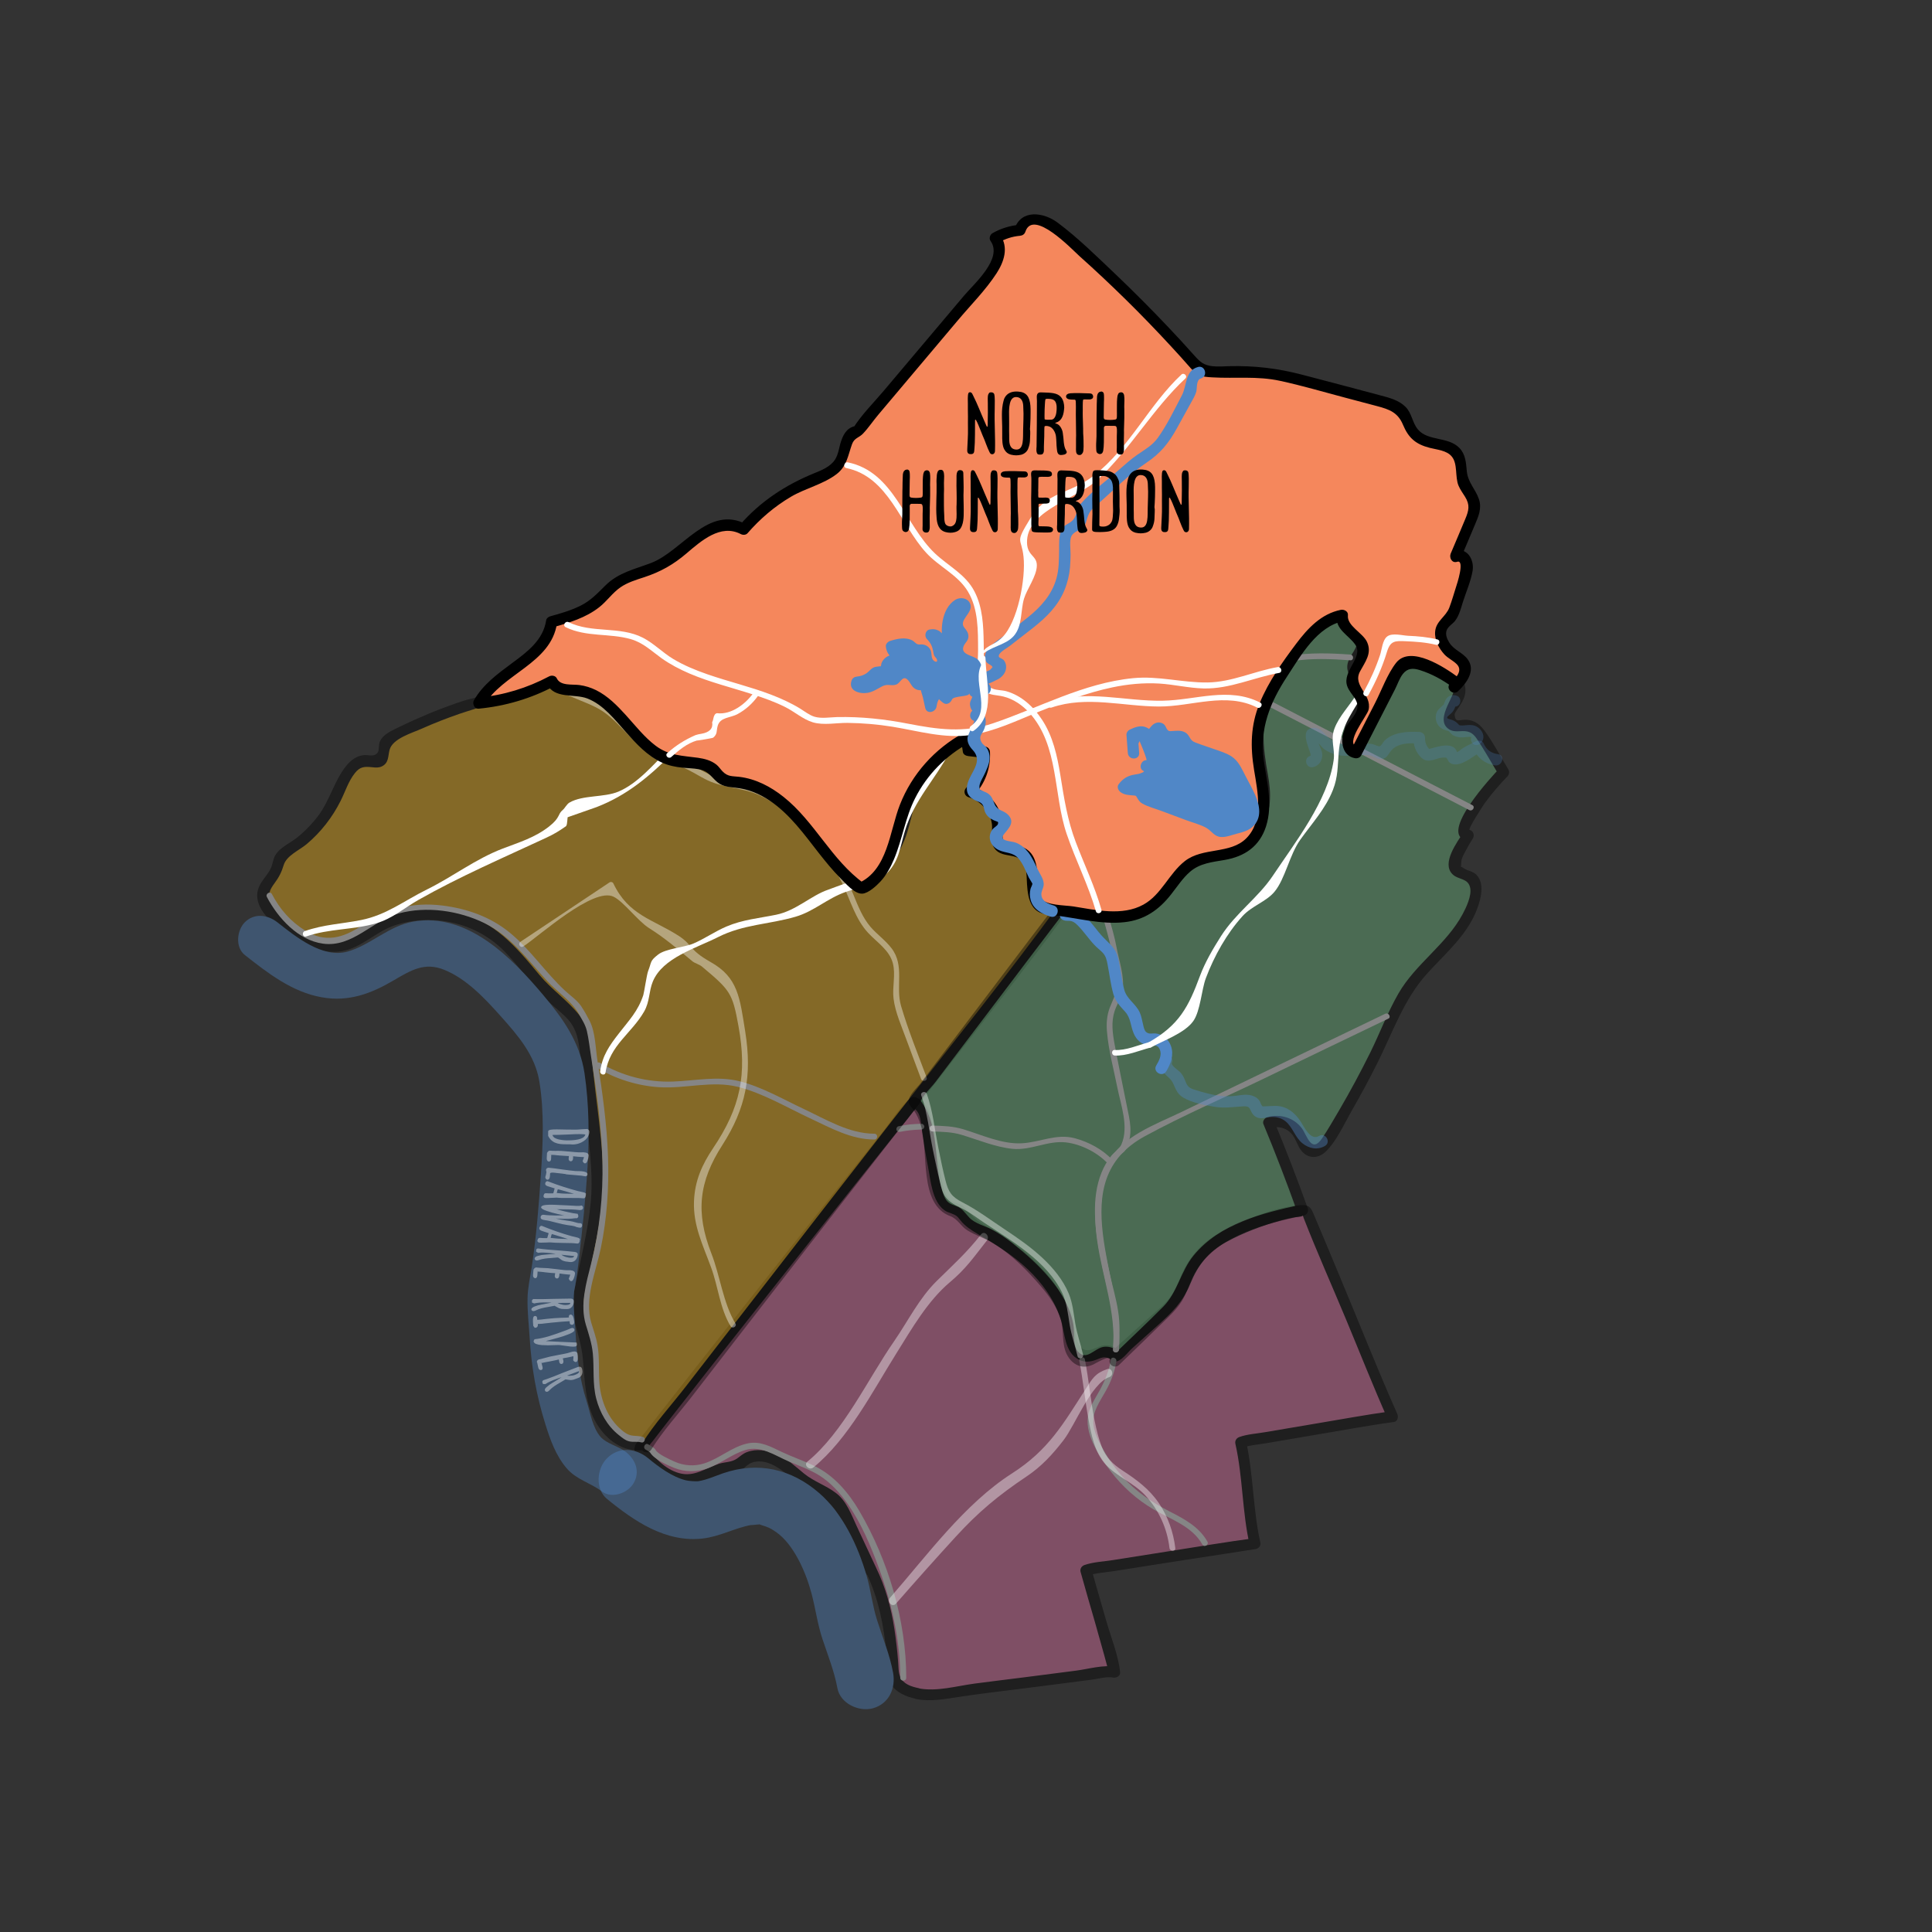 <?xml version="1.0" encoding="utf-8"?>
<!-- Generator: Adobe Illustrator 26.2.1, SVG Export Plug-In . SVG Version: 6.00 Build 0)  -->
<svg version="1.1" id="Layer_1" xmlns="http://www.w3.org/2000/svg" xmlns:xlink="http://www.w3.org/1999/xlink" x="0px" y="0px"
	 viewBox="0 0 216 216" style="enable-background:new 0 0 216 216;" xml:space="preserve">
<rect x="0" y="0" width="216" height="216" fill="#333333" stroke="none"/>
<style type="text/css">
	.st0{opacity:0.4;}
	.st1{fill:#F179AF;}
	.st2{fill:#FFFFFF;}
	.st3{fill:#5087C7;}
	.st4{fill:#FDB913;}
	.st5{fill:#FFFFFF;stroke:#FFFFFF;stroke-width:0.129;stroke-miterlimit:10;}
	.st6{fill:#6EBD81;}
	.st7{opacity:0.25;}
	.st8{fill:#F5875C;}
</style>
<g class="st0">
	<g>
		<path class="st1" d="M97.41,175.58c-0.93-1.98-1.85-3.96-2.78-5.94c-0.35-0.75-0.71-1.51-1.33-2.06
			c-0.64-0.56-1.47-0.83-2.21-1.24c-1.4-0.77-2.46-2.03-3.82-2.87c-1.36-0.84-3.31-1.13-4.42,0.01c-0.19,0.2-0.36,0.43-0.62,0.52
			c-0.18,0.06-0.37,0.04-0.56,0.04c-1.45-0.01-2.68,1.1-4.11,1.35c-1.2,0.21-2.44-0.21-3.44-0.9c-1-0.69-1.8-1.63-2.57-2.57
			l-0.01,0.03c0.25-0.61,30.05-38.21,30.54-38.64l0.11-0.09c0.98,0.23,1.27,1.45,1.4,2.44c0.31,2.39,0.74,4.76,1.3,7.11
			c0.23,0.95,0.65,2.08,1.62,2.25c0.22,0.04,0.45,0.03,0.64,0.13c0.25,0.13,0.38,0.4,0.53,0.63c0.52,0.82,1.42,1.31,2.27,1.8
			c2.16,1.23,4.25,2.64,5.97,4.44c1.72,1.8,3.07,4.01,3.57,6.45c0.13,0.67,0.21,1.35,0.5,1.97s0.87,1.15,1.54,1.16
			c0.57,0.01,1.08-0.35,1.63-0.53c0.55-0.18,1.31-0.06,1.45,0.5l0.06,0.02c1.8-1.62,3.61-3.25,5.41-4.87
			c0.51-0.46,1.02-0.92,1.42-1.47c0.82-1.14,1.11-2.59,1.81-3.81c1.35-2.34,4.02-3.55,6.54-4.52c1.96-0.76,3.97-1.48,6.07-1.6
			l0.16,0.07c0.38,0.85,9.24,22.13,9.62,22.97c-0.47,0.06-16.54,2.7-16.98,2.88c0.09,0.35,1.55,10.77,1.56,11.13l0.05,0.19
			c-0.47,0.06-18.47,2.81-18.9,2.99c0.09,0.35,3.17,11.02,3.18,11.38l-0.33-0.06c-2.81,0.35-5.61,0.72-8.42,1.08
			c-3.53,0.46-7.07,0.84-10.58,1.43c-0.93,0.15-1.77,0.18-2.72-0.04l0.01-0.02c-0.71-0.11-1.39-0.4-1.95-0.84
			c-0.18-0.14-0.35-0.29-0.47-0.48c-0.23-0.36-0.25-0.81-0.28-1.24C99.65,183.05,99.08,178.91,97.41,175.58"/>
		<g>
			<path d="M97.95,175.27c-0.73-1.56-1.46-3.11-2.18-4.67c-0.61-1.3-1.12-2.78-2.31-3.68c-1.11-0.85-2.44-1.27-3.55-2.16
				c-0.98-0.8-1.91-1.7-3.09-2.2c-1.03-0.43-2.25-0.62-3.32-0.21c-0.44,0.17-0.72,0.44-1.09,0.71c-0.62,0.44-1.32,0.37-2.05,0.6
				c-1.52,0.49-2.74,1.5-4.42,1.04c-1.69-0.46-2.87-1.89-3.93-3.19c-0.33-0.41-0.88-0.11-1.04,0.28c0,0.01-0.01,0.02-0.01,0.03
				c-0.27,0.65,0.84,1.12,1.14,0.48c0.2-0.41,0.58-0.8,0.86-1.16c0.75-0.98,1.5-1.94,2.26-2.91c2.43-3.11,4.87-6.21,7.32-9.31
				c5.4-6.84,10.81-13.68,16.25-20.49c0.9-1.13,1.8-2.26,2.71-3.38c0.36-0.45,0.71-0.97,1.15-1.35c-0.2,0.05-0.41,0.11-0.61,0.16
				c0.95,0.34,0.94,1.92,1.06,2.72c0.18,1.27,0.39,2.54,0.64,3.8c0.3,1.53,0.45,3.9,1.84,4.92c0.26,0.19,0.49,0.25,0.78,0.36
				c0.56,0.22,0.64,0.29,1.01,0.76c0.52,0.67,1.24,1.12,1.96,1.55c1.96,1.15,3.88,2.33,5.54,3.9c1.64,1.55,3.01,3.43,3.71,5.59
				c0.5,1.53,0.39,3.76,2.08,4.57c0.63,0.3,1.23,0.24,1.87,0c0.58-0.22,0.91-0.43,1.54-0.12c0.19,0.09,0.26,0.29,0.52,0.32
				c0.71,0.07,1.49-1.04,1.97-1.47c0.96-0.87,1.92-1.73,2.89-2.6c1.58-1.42,2.8-2.61,3.61-4.6c0.88-2.14,1.99-3.58,4.05-4.71
				c1.9-1.04,4.04-1.84,6.12-2.41c0.51-0.14,1.02-0.26,1.53-0.35c0.22-0.04,1.17-0.03,0.81-0.33c0.08,0.06,0.14,0.32,0.18,0.41
				c1.49,3.82,3.17,7.58,4.75,11.37c1.55,3.72,3.03,7.48,4.67,11.16c0.12-0.31,0.25-0.61,0.37-0.92c-2.84,0.39-5.67,0.92-8.5,1.39
				c-1.87,0.31-3.74,0.63-5.61,0.95c-0.92,0.16-1.98,0.22-2.87,0.54c-0.33,0.12-0.52,0.42-0.44,0.77c0.84,3.71,0.75,7.63,1.6,11.32
				c0.2-0.26,0.4-0.53,0.6-0.79c-3.17,0.42-6.34,0.96-9.5,1.45c-2.13,0.33-4.27,0.67-6.4,1.01c-1.02,0.16-2.19,0.21-3.17,0.55
				c-0.32,0.11-0.53,0.42-0.44,0.77c0.51,1.86,1.06,3.71,1.59,5.56c0.35,1.23,0.7,2.46,1.04,3.7c0.13,0.47,0.26,0.94,0.38,1.41
				c0.03,0.13,0.17,0.76,0.15,0.55c0.26-0.2,0.53-0.4,0.79-0.6c-1.38-0.27-3.07,0.24-4.46,0.42c-1.97,0.25-3.93,0.51-5.9,0.76
				c-1.82,0.23-3.64,0.45-5.46,0.69c-2.01,0.27-4.21,0.92-6.23,0.53c0.12,0.31,0.25,0.61,0.37,0.92c0-0.01,0.01-0.01,0.01-0.02
				c0.17-0.34,0.04-0.83-0.37-0.92c-0.83-0.17-1.72-0.45-2.07-1.26c-0.23-0.54-0.19-1.16-0.24-1.73c-0.09-1.2-0.23-2.39-0.41-3.58
				C99.64,179.76,99,177.44,97.95,175.27c-0.35-0.72-1.43-0.09-1.08,0.63c1.36,2.8,1.95,5.9,2.24,8.98c0.1,1.03-0.05,2.35,0.44,3.3
				c0.53,1.02,1.8,1.53,2.86,1.75c-0.12-0.31-0.25-0.61-0.37-0.92c0,0.01-0.01,0.01-0.01,0.02c-0.17,0.33-0.04,0.84,0.37,0.92
				c1.7,0.33,3.28-0.01,4.97-0.26c2.03-0.3,4.06-0.55,6.09-0.8c1.96-0.24,3.92-0.5,5.87-0.75c0.91-0.12,1.82-0.23,2.72-0.35
				c0.71-0.09,1.68-0.38,2.39-0.24c0.36,0.07,0.84-0.17,0.79-0.6c-0.21-1.92-1.02-3.89-1.55-5.74c-0.55-1.94-1.13-3.87-1.66-5.81
				c-0.15,0.26-0.29,0.51-0.44,0.77c0.92-0.32,2.02-0.37,2.97-0.52c2.11-0.34,4.22-0.67,6.34-1c2.1-0.33,4.2-0.65,6.3-0.97
				c0.73-0.11,1.47-0.22,2.2-0.34c0.24-0.04,0.48-0.07,0.71-0.11c0.08-0.01,0.49-0.07,0.2-0.03c0.41-0.05,0.7-0.35,0.6-0.79
				c-0.81-3.51-0.77-7.65-1.6-11.32c-0.15,0.26-0.29,0.51-0.44,0.77c0.86-0.3,1.88-0.36,2.77-0.52c1.9-0.33,3.8-0.65,5.71-0.97
				c2.83-0.47,5.66-1.01,8.5-1.39c0.44-0.06,0.52-0.6,0.37-0.92c-2.2-4.94-4.18-9.99-6.27-14.98c-0.99-2.37-1.97-4.74-2.97-7.1
				c-0.35-0.82-0.48-1.31-1.53-1.24c-2.74,0.19-5.55,1.36-8.01,2.52c-2.61,1.23-4.38,2.89-5.47,5.57c-0.39,0.97-0.76,1.84-1.47,2.62
				c-0.6,0.66-1.32,1.23-1.97,1.82c-1.44,1.3-2.89,2.6-4.33,3.9c0.2-0.05,0.41-0.11,0.61-0.16c0.45,0.14-0.12-0.3-0.23-0.37
				c-0.2-0.13-0.46-0.19-0.69-0.22c-0.72-0.1-1.22,0.28-1.88,0.47c-1.38,0.4-1.66-1.16-1.86-2.16c-0.17-0.87-0.39-1.7-0.74-2.53
				c-1.4-3.36-4.11-5.9-7.1-7.87c-0.78-0.51-1.58-0.97-2.38-1.44c-0.89-0.53-1.37-1.08-2.04-1.85c-0.33-0.39-0.62-0.4-1.07-0.56
				c-1.2-0.43-1.31-1.67-1.56-2.77c-0.46-2.04-0.78-4.1-1.09-6.17c-0.19-1.24-0.55-2.42-1.83-2.87c-0.22-0.08-0.44,0.02-0.61,0.16
				c-1.22,1.05-2.18,2.64-3.18,3.89c-2.43,3.03-4.84,6.07-7.26,9.11c-5.49,6.92-10.97,13.84-16.42,20.79
				c-0.93,1.19-1.87,2.39-2.79,3.59c-0.35,0.46-0.84,0.94-1.1,1.47c0.38,0.16,0.76,0.32,1.14,0.48c0-0.01,0.01-0.02,0.01-0.03
				c-0.35,0.09-0.7,0.18-1.04,0.28c1.61,1.96,3.74,4.1,6.53,3.64c1.42-0.24,2.58-1.2,4.03-1.34c0.45-0.04,0.78-0.02,1.17-0.3
				c0.62-0.45,0.94-0.93,1.78-1.01c1.54-0.14,2.85,0.96,3.94,1.88c1.01,0.85,2,1.53,3.19,2.12c1.65,0.82,2.19,2.27,2.93,3.86
				c0.73,1.56,1.46,3.11,2.18,4.67C97.21,176.63,98.28,175.99,97.95,175.27L97.95,175.27z"/>
		</g>
	</g>
	<g>
		<g>
			<path class="st2" d="M124.19,152.02c-0.2,1.27-0.67,2.38-1.29,3.51c-0.51,0.92-1.15,1.84-1.28,2.91
				c-0.26,2.1,1.35,4.48,2.56,6.06c1.31,1.71,2.94,3.17,4.79,4.25c1.93,1.13,4.3,1.87,5.46,3.93c0.21,0.36,0.76,0.04,0.56-0.33
				c-0.94-1.66-2.6-2.54-4.25-3.38c-1.98-1.01-3.76-2.23-5.26-3.89c-0.75-0.84-1.41-1.75-1.97-2.73c-0.6-1.04-1.34-2.34-1.28-3.58
				c0.06-1.33,1.05-2.53,1.62-3.68c0.47-0.93,0.8-1.86,0.96-2.9C124.87,151.79,124.25,151.61,124.19,152.02L124.19,152.02z"/>
		</g>
	</g>
	<g>
		<g>
			<path class="st2" d="M100.62,126.54c0.81-0.16,1.55-0.23,2.4-0.26c0.17,0,0.32-0.14,0.32-0.32c0-0.17-0.15-0.33-0.32-0.32
				c-0.42,0.01-0.84,0.03-1.27,0.07c-0.44,0.05-0.87,0.12-1.3,0.21c-0.17,0.03-0.27,0.24-0.23,0.4
				C100.27,126.49,100.45,126.57,100.62,126.54L100.62,126.54z"/>
		</g>
	</g>
	<g>
		<g>
			<path class="st2" d="M101.32,187.58c0-6.39-2.02-13.15-5.25-18.66c-1.21-2.06-2.82-3.95-4.99-5.01c-1.2-0.59-2.47-1.01-3.67-1.58
				c-1.21-0.57-2.37-1.24-3.75-0.97c-1.8,0.36-3.2,1.7-4.93,2.25c-1.09,0.35-2.28,0.27-3.32-0.2c-0.57-0.26-1.82-0.81-2.14-1.32
				c-0.12,0.16-0.24,0.32-0.36,0.47c0.01,0,0.02,0.01,0.03,0.01c0.27,0.07,0.52-0.23,0.36-0.47c-0.16-0.26-0.57-0.45-0.81-0.61
				c-0.34-0.24-0.67,0.32-0.33,0.56c0.01,0,0.53,0.31,0.57,0.38c0.12-0.16,0.24-0.32,0.36-0.47c-0.01,0-0.02-0.01-0.03-0.01
				c-0.27-0.07-0.52,0.23-0.36,0.47c0.45,0.73,1.9,1.38,2.67,1.69c1.23,0.49,2.6,0.49,3.83,0.02c1.43-0.54,2.65-1.56,4.11-2.01
				c1.76-0.54,3.3,0.6,4.87,1.27c1.12,0.47,2.28,0.88,3.33,1.51c1.34,0.81,2.41,2.02,3.3,3.29c1.49,2.14,2.54,4.64,3.43,7.07
				c1.44,3.95,2.41,8.11,2.41,12.33C100.67,188,101.32,188,101.32,187.58L101.32,187.58z"/>
		</g>
	</g>
	<g>
		<g>
			<path class="st3" d="M67.86,167.58c3.03,2.48,6.57,4.9,10.69,4.43c1.94-0.22,3.61-1.19,5.5-1.53c-0.44,0.08,0.6-0.03,0.59-0.03
				c0.65-0.02-0.09-0.12,0.53,0.07c0.68,0.22,0.89,0.27,1.63,0.79c1.92,1.35,3.28,4.4,3.92,6.81c0.46,1.71,0.67,3.45,1.24,5.15
				c0.6,1.81,1.31,3.57,1.66,5.46c0.31,1.72,2.4,2.69,3.97,2.26c1.81-0.5,2.57-2.25,2.26-3.97c-0.37-2.03-1.17-3.92-1.79-5.88
				c-0.53-1.66-0.7-3.38-1.19-5.04c-0.97-3.31-2.64-6.88-5.29-9.18c-3.11-2.7-6.84-3.55-10.76-2.2c-0.89,0.31-1.79,0.72-2.73,0.88
				c-0.2,0.03-1.02,0-1.42-0.1c-1.53-0.39-2.97-1.45-4.22-2.48c-1.35-1.11-3.25-1.32-4.57,0C66.72,164.15,66.5,166.46,67.86,167.58
				L67.86,167.58z"/>
		</g>
	</g>
</g>
<g class="st0">
	<g>
		<path class="st2" d="M120.67,152.15c0.42,2.16,0.62,4.35,1.02,6.51c0.32,1.72,0.7,3.77,1.94,5.09c1.28,1.36,3.11,2.04,4.4,3.42
			c1.52,1.62,2.46,3.7,2.72,5.9c0.05,0.41,0.7,0.41,0.65,0c-0.22-1.81-0.83-3.54-1.86-5.05c-1.07-1.56-2.46-2.58-4.02-3.6
			c-1.06-0.69-1.88-1.46-2.34-2.66c-0.36-0.94-0.6-1.94-0.8-2.92c-0.45-2.27-0.65-4.58-1.09-6.86
			C121.21,151.57,120.59,151.74,120.67,152.15L120.67,152.15z"/>
	</g>
</g>
<g class="st0">
	<g>
		<path class="st2" d="M123.78,153.07c-1.36,0.47-1.66,1.07-2.43,2.27c-2.48,3.85-4.12,6.77-8.18,9.37
			c-5.32,3.4-9.5,9.16-13.67,13.93c-0.39,0.45,0.26,1.11,0.66,0.66c2.2-2.52,4.42-5.01,6.68-7.48c2.56-2.8,4.81-4.66,7.96-6.77
			c1.63-1.09,2.9-2.47,4.1-4.03c1.33-1.72,3.08-6.35,5.12-7.06C124.59,153.77,124.35,152.87,123.78,153.07L123.78,153.07z"/>
	</g>
</g>
<g class="st0">
	<g>
		<g>
			<path class="st2" d="M109.68,138.01c-1.59,2.03-3.08,3.36-4.94,5.19c-2,1.97-3.2,4.47-4.79,6.77
				c-2.94,4.24-5.68,10.17-9.68,13.44c-0.46,0.38,0.2,1.03,0.66,0.66c3.91-3.19,6.64-8.54,9.29-12.77c1.72-2.75,3.49-5.85,5.97-7.94
				c1.82-1.53,2.61-2.72,4.16-4.69C110.7,138.2,110.05,137.53,109.68,138.01L109.68,138.01z"/>
		</g>
	</g>
</g>
<g class="st0">
	<g>
		<path class="st4" d="M72.26,161.77c0.66-1.13,1.63-2.15,2.43-3.19c2.02-2.62,4.04-5.23,6.07-7.85
			c5.89-7.6,11.78-15.19,17.68-22.78c5.57-7.17,11.21-14.3,16.74-21.5c1.29-1.69,2.57-3.39,3.82-5.11l-0.11-0.26
			c-0.76,0.02-1.64-0.01-2.13-0.6c-0.21-0.25-0.31-0.56-0.39-0.87c-0.34-1.41-0.19-2.99-0.98-4.21c-0.48-0.74-1.29-1.25-2.16-1.38
			c-0.34-0.05-0.75-0.08-0.89-0.39c-0.07-0.14-0.05-0.31-0.04-0.47c0.12-2.15-1.13-4.32-3.06-5.28l0.08-0.01
			c0.89-1.23,1.34-3.05,1.2-4.56c-0.93,0.07-1.82-0.55-1.76-1.47c-3.32,1.48-6.24,4.61-7.25,8.1c-0.44,1.49-0.27,1.73-0.85,3.41
			c-0.39,1.13-1.29,2.84-2.55,4.31c-0.23,0.26-0.52,0.76-0.86,0.73c-0.3-0.03-0.57-0.19-0.82-0.35c-2.38-1.55-4.03-3.96-5.85-6.14
			s-4.03-4.29-6.82-4.81c-0.65-0.12-1.32-0.16-1.93-0.42c-0.46-0.2-1.26-1.08-1.68-1.34c-2.01-1.24-4.17-0.71-6.24-1.84
			c-1.72-0.94-2.95-2.53-4.28-3.97c-1.33-1.43-2.93-2.81-4.88-3.03c-0.97-0.11-2.17-0.03-2.69-0.86c-2.61,0.83-5.23,1.65-7.84,2.48
			l-0.19,0.25c-3.42,0.98-6.75,2.3-9.91,3.92c-0.44,0.22-0.9,0.49-1.1,0.94c-0.28,0.65,0.02,1.61-0.6,1.96
			c-0.41,0.23-0.91-0.02-1.38-0.07c-1.33-0.15-2.23,1.29-2.77,2.52c-0.33,0.75-0.66,1.5-1.06,2.21c-1.16,2.11-2.84,3.93-4.86,5.24
			c-0.4,0.26-0.82,0.51-1.06,0.92c-0.22,0.39-0.25,0.85-0.4,1.27c-0.36,0.98-1.41,1.65-1.54,2.68c-0.12,0.95,0.57,1.79,1.25,2.46
			c2.28,2.27,5.58,4.33,8.55,3.08c0.78-0.33,1.46-0.87,2.18-1.33c4.37-2.81,10.54-2.41,14.51,0.92c2.31,1.93,3.83,4.65,6.05,6.68
			c1.07,0.97,2.33,1.83,2.94,3.14c0.38,0.81,0.48,1.73,0.57,2.62c0.35,3.52,0.71,7.05,1.06,10.57c0.14,1.42,0.29,2.85,0.28,4.27
			c-0.01,2.74-0.57,5.43-1.13,8.11c-0.26,1.26-0.53,2.52-0.79,3.78c-0.14,0.68-0.29,1.38-0.25,2.07c0.05,1,0.46,1.95,0.72,2.92
			c0.68,2.5,0.41,5.19,1.07,7.7c0.66,2.51,2.82,5.02,5.39,4.62"/>
		<g>
			<path d="M72.8,162.08c1.3-2.09,3.04-3.99,4.55-5.94c1.64-2.12,3.27-4.23,4.91-6.35c3.2-4.13,6.4-8.25,9.6-12.38
				c6.34-8.16,12.71-16.3,19.06-24.46c1.7-2.19,3.41-4.38,5.09-6.59c0.89-1.17,1.78-2.35,2.65-3.53c0.54-0.73,1.14-1.19,0.76-2.08
				c-0.08-0.19-0.34-0.31-0.54-0.31c-1.29,0.01-1.84-0.45-2.04-1.72c-0.13-0.81-0.15-1.65-0.38-2.44c-0.37-1.27-1.23-2.32-2.51-2.74
				c-0.26-0.09-0.75-0.06-0.92-0.29c-0.21-0.28-0.11-0.82-0.16-1.18c-0.08-0.59-0.24-1.15-0.47-1.69c-0.58-1.32-1.57-2.37-2.84-3.06
				c-0.05,0.38-0.1,0.76-0.15,1.14c0.71-0.13,1.06-1.33,1.27-1.9c0.39-1.05,0.53-2.17,0.46-3.28c-0.02-0.34-0.27-0.62-0.62-0.62
				c-0.57,0.07-0.95-0.21-1.14-0.85c-0.03-0.5-0.5-0.74-0.94-0.54c-3.56,1.66-6.53,4.84-7.59,8.66c-0.51,1.85-0.79,3.58-1.78,5.27
				c-0.35,0.6-1.33,2.53-2.07,2.41c-0.86-0.14-2-1.53-2.58-2.14c-2.85-2.97-4.95-6.94-8.95-8.57c-0.95-0.39-1.93-0.44-2.91-0.7
				c-0.88-0.24-1.36-0.97-2.09-1.45c-1.99-1.3-4.57-0.8-6.58-2.04c-2.09-1.28-3.39-3.49-5.24-5.05c-0.83-0.69-1.75-1.29-2.79-1.61
				c-1.02-0.32-2.65-0.03-3.35-0.91c-0.13-0.16-0.42-0.22-0.61-0.16c-1.31,0.41-2.61,0.83-3.92,1.24c-0.61,0.19-1.23,0.39-1.84,0.58
				c-0.62,0.2-1.53,0.32-2.08,0.66c-0.19,0.12-0.39,0.32-0.55,0.4c-0.44,0.21-1.15,0.31-1.63,0.47c-1.32,0.43-2.63,0.92-3.92,1.45
				c-1.12,0.47-2.23,0.96-3.32,1.5c-0.81,0.4-1.79,0.77-2.18,1.65c-0.14,0.3-0.05,0.91-0.21,1.17c-0.37,0.57-0.99,0.29-1.51,0.32
				c-0.84,0.06-1.51,0.56-2.02,1.19c-1.33,1.64-1.83,3.83-3.1,5.54c-0.69,0.92-1.5,1.76-2.39,2.48c-0.78,0.63-1.93,1.1-2.45,1.99
				c-0.2,0.34-0.25,0.73-0.37,1.1c-0.18,0.59-0.52,1-0.88,1.49c-0.49,0.66-0.87,1.35-0.76,2.19c0.23,1.88,2.4,3.42,3.84,4.39
				c1.62,1.09,3.59,1.88,5.57,1.56c2.21-0.36,3.83-2.19,5.94-2.89c4.24-1.41,9.05-0.33,12.21,2.83c1.65,1.65,2.92,3.62,4.56,5.28
				c0.8,0.81,1.73,1.47,2.51,2.29c1.12,1.18,1.3,2.52,1.46,4.07c0.28,2.8,0.56,5.61,0.85,8.41c0.27,2.71,0.6,5.4,0.33,8.12
				c-0.31,3.23-1.14,6.39-1.78,9.56c-0.24,1.18-0.37,2.28-0.08,3.46c0.36,1.49,0.83,2.85,0.98,4.4c0.24,2.48,0.21,5.11,1.56,7.31
				c1.09,1.79,2.9,3.16,5.07,2.94c0.79-0.08,0.8-1.33,0-1.25c-2.33,0.24-4.03-1.77-4.68-3.82c-0.73-2.31-0.5-4.8-0.96-7.15
				c-0.24-1.22-0.83-2.4-0.9-3.64c-0.07-1.25,0.37-2.59,0.62-3.8c0.5-2.42,1.06-4.83,1.36-7.29c0.62-5.12-0.42-10.46-0.93-15.57
				c-0.21-2.1-0.16-4.41-1.55-6.14c-1.31-1.64-3.1-2.85-4.45-4.48c-2.61-3.15-5.05-6.05-9.21-7.03c-3.67-0.86-7.44-0.15-10.56,1.94
				c-0.97,0.65-1.93,1.25-3.14,1.27c-1.23,0.02-2.41-0.44-3.45-1.05c-0.93-0.54-1.78-1.21-2.56-1.96c-0.4-0.38-0.84-0.79-1.11-1.27
				c-0.45-0.81-0.06-1.49,0.42-2.14c0.5-0.67,0.79-1.25,1.03-2.04c0.32-1.06,1.75-1.65,2.57-2.34c1.58-1.33,2.87-2.99,3.79-4.83
				c0.52-1.03,0.87-2.2,1.6-3.11c0.58-0.73,1.06-0.74,1.95-0.65c0.37,0.04,0.72,0.07,1.07-0.1c0.78-0.39,0.67-1.12,0.85-1.83
				c0.32-1.28,2.53-1.9,3.64-2.4c1.36-0.61,2.76-1.15,4.17-1.64c1.07-0.37,2.21-0.65,3.2-1.14c2.27-1.11,5.2-1.72,7.7-2.51
				c-0.2-0.05-0.41-0.11-0.61-0.16c0.5,0.63,1.17,0.83,1.95,0.93c1.24,0.16,2.29,0.28,3.37,0.98c1.96,1.27,3.21,3.31,4.95,4.82
				c0.75,0.65,1.56,1.21,2.48,1.58c1.15,0.45,2.37,0.51,3.57,0.77c1.24,0.27,2,0.84,2.95,1.61c0.7,0.57,1.44,0.71,2.32,0.86
				c4.87,0.84,7.19,5.5,10.33,8.78c0.83,0.87,2.94,3.28,4.34,2.42c0.69-0.42,1.26-1.4,1.71-2.06c0.61-0.88,1.13-1.83,1.52-2.82
				c0.83-2.1,0.92-4.3,2.09-6.28c1.37-2.32,3.45-4.13,5.88-5.26c-0.31-0.18-0.63-0.36-0.94-0.54c0.08,1.35,1.07,2.08,2.39,2.1
				c-0.21-0.21-0.42-0.42-0.62-0.62c0.05,0.75,0,1.49-0.19,2.22c-0.08,0.32-0.55,1.74-0.63,1.75c-0.54,0.1-0.6,0.9-0.15,1.14
				c1.88,1.03,2.62,2.69,2.75,4.74c0.1,1.56,1.21,1.16,2.31,1.76c1.86,1.02,1.28,3.47,1.87,5.17c0.48,1.37,1.71,1.63,3.03,1.62
				c-0.18-0.1-0.36-0.21-0.54-0.31c0.04,0.09,0.07,0.17,0.11,0.26c0-0.21,0-0.42,0-0.63c-5.94,8.14-12.28,15.99-18.48,23.94
				c-6.16,7.9-12.3,15.83-18.44,23.75c-1.64,2.11-3.27,4.23-4.91,6.34c-1.63,2.11-3.5,4.13-4.9,6.39
				C71.29,162.14,72.37,162.76,72.8,162.08L72.8,162.08z"/>
		</g>
	</g>
	<g>
		<g>
			<path class="st2" d="M66.73,119.39c2.13,1.24,4.49,2,6.96,2.16c2.95,0.19,5.93-0.77,8.84-0.03c2.78,0.71,5.43,2.29,8.02,3.5
				c2.29,1.07,4.6,2.38,7.2,2.38c0.42,0,0.42-0.65,0-0.65c-2.82,0-5.45-1.62-7.94-2.79c-2.3-1.08-4.63-2.44-7.11-3.07
				c-2.48-0.63-4.97-0.06-7.47,0.03c-2.89,0.1-5.68-0.64-8.17-2.1C66.69,118.63,66.37,119.18,66.73,119.39L66.73,119.39z"/>
		</g>
	</g>
	<g>
		<g>
			<path class="st2" d="M71.86,160.64c-0.4-0.1-0.72-0.09-1.11-0.13c-0.61-0.06-1.08-0.46-1.54-0.89c-1.41-1.34-2.1-3.3-2.21-5.21
				c-0.08-1.35,0.03-2.69-0.2-4.03c-0.15-0.87-0.45-1.67-0.7-2.51c-0.78-2.67,0.51-5.66,1.06-8.27c0.7-3.34,0.93-6.8,0.82-10.21
				c-0.12-3.64-0.63-7.26-1.19-10.86c-0.22-1.39-0.22-3.14-0.88-4.42c-0.28-0.54-0.61-1.13-0.95-1.64
				c-0.47-0.68-1.19-1.15-1.79-1.71c-2.19-2.03-3.87-4.6-6.18-6.49c-2.16-1.77-4.78-2.69-7.53-3.03c-3.37-0.42-6.21,0.37-9.03,2.25
				c-2.07,1.38-4.07,1.96-6.33,0.54c-1.63-1.02-2.81-2.38-3.7-4.07c-0.19-0.37-0.75-0.04-0.56,0.33c1.24,2.35,3.49,4.83,6.26,5.21
				c3.3,0.46,5.52-2.57,8.5-3.38c3.09-0.84,6.69-0.31,9.55,1.08c2.98,1.45,4.85,4.14,7.05,6.5c1.14,1.23,2.73,2.23,3.54,3.7
				c0.34,0.62,0.7,1.15,0.87,1.85c0.21,0.9,0.31,1.83,0.45,2.74c0.62,3.92,1.19,7.86,1.29,11.83c0.09,3.85-0.31,7.66-1.25,11.4
				c-0.55,2.18-1.28,4.65-0.6,6.89c0.33,1.08,0.67,2.09,0.78,3.22c0.16,1.69-0.05,3.37,0.38,5.04c0.4,1.55,1.24,3.05,2.51,4.06
				c0.35,0.28,0.78,0.65,1.24,0.73c0.43,0.08,0.83-0.02,1.28,0.1C72.09,161.37,72.26,160.74,71.86,160.64L71.86,160.64z"/>
		</g>
	</g>
	<g>
		<g>
			<path class="st3" d="M27.38,106.78c2.57,2.02,5.29,4.14,8.6,4.72c3.01,0.54,5.52-0.41,8.08-1.92c1.91-1.12,3.42-2.03,5.59-1.16
				c2.51,1.01,4.55,3.2,6.31,5.17c1.94,2.17,3.85,4.35,4.34,7.32c0.56,3.41,0.4,7,0.17,10.43c-0.23,3.44-0.51,6.95-1.03,10.37
				c-0.18,1.15-0.44,2.28-0.46,3.45c-0.03,1.47,0.15,2.97,0.24,4.44c0.21,3.36,0.75,6.44,1.76,9.65c0.54,1.73,1.17,3.49,2.35,4.88
				c1.1,1.3,2.66,1.63,3.97,2.62c1.12,0.84,2.89,0.18,3.54-0.93c0.77-1.32,0.19-2.69-0.93-3.54c-0.83-0.62-2.09-0.88-2.76-1.63
				c-0.9-1.02-1.16-2.74-1.56-3.98c-0.83-2.6-1.09-5.12-1.25-7.83c-0.08-1.33-0.25-2.69-0.18-4.02c0.03-0.63,0.04-0.46,0.15-1.08
				c0.15-0.86,0.27-1.72,0.37-2.59c0.41-3.5,0.79-7.01,1-10.53c0.21-3.54,0.19-7.11-0.33-10.63c-0.52-3.46-2.38-6.08-4.58-8.7
				c-3.52-4.2-8.52-9.31-14.55-8.26c-2.77,0.48-4.84,2.67-7.41,3.37c-2.75,0.74-5.72-1.65-7.79-3.28c-1.1-0.86-2.59-1.07-3.66,0
				C26.48,104.02,26.27,105.91,27.38,106.78L27.38,106.78z"/>
		</g>
	</g>
</g>
<g class="st0">
	<g>
		<path class="st2" d="M61.51,76.52c0.64,0.42,0.22,0.29,0.57-0.04c-0.13,0.13-0.11,0.33,0,0.46c0.41,0.48,1.34,0.75,1.91,1
			c1.13,0.5,2.35,0.89,3.39,1.58c1.21,0.81,2.21,2.02,3.26,3.03c0.97,0.94,2.08,2.17,3.37,2.69c0.73,0.29,1.54,0.27,2.29,0.55
			c1,0.38,1.87,1.01,2.83,1.46c1.82,0.86,3.9,0.8,5.75,1.65c1.96,0.9,3.65,2.3,5.1,3.88c1.61,1.76,3.14,3.81,4.18,5.96
			c0.92,1.9,1.46,4.03,2.94,5.6c0.97,1.03,2.34,1.9,2.72,3.34c0.34,1.29-0.08,2.66,0.08,3.96c0.19,1.56,0.92,3.15,1.45,4.62
			c0.53,1.46,1.09,2.91,1.63,4.37c0.14,0.39,0.77,0.22,0.62-0.17c-0.99-2.64-2.06-5.28-2.86-7.99c-0.64-2.2,0.44-4.49-1.07-6.46
			c-0.69-0.9-1.63-1.55-2.36-2.4c-0.88-1.04-1.39-2.34-1.9-3.59c-0.88-2.15-2.07-4.07-3.48-5.92c-2.4-3.12-5.52-5.86-9.46-6.7
			c-1.1-0.23-2.14-0.31-3.17-0.81c-0.86-0.42-1.65-0.95-2.52-1.32c-0.84-0.36-1.78-0.34-2.6-0.68c-0.68-0.28-1.27-0.85-1.81-1.33
			c-1.41-1.24-2.65-2.68-4.1-3.89c-0.72-0.6-1.56-0.99-2.42-1.36c-0.64-0.28-1.28-0.53-1.91-0.82c-0.34-0.16-1.15-0.44-1.4-0.73
			c0,0.15,0,0.3,0,0.46c0,0,0,0,0.01-0.01c0.08-0.08,0.12-0.21,0.08-0.31c-0.09-0.3-0.57-0.51-0.79-0.65
			C61.48,75.73,61.16,76.29,61.51,76.52L61.51,76.52z"/>
	</g>
</g>
<g class="st0">
	<path class="st5" d="M62.23,126.33l1.06,0.02c0.31,0.01,0.67,0.01,1.05,0.01c0.14,0,0.37-0.01,0.67-0.04
		c0.33-0.02,0.53-0.03,0.6-0.03c0.06,0,0.11,0.02,0.15,0.07c0.04,0.05,0.07,0.1,0.07,0.16c0,0.16-0.04,0.31-0.11,0.45
		c-0.07,0.15-0.17,0.27-0.29,0.39c-0.27,0.24-0.58,0.39-0.9,0.47c-0.17,0.04-0.33,0.06-0.49,0.06c-0.06,0-0.11,0-0.16-0.01
		l-0.18-0.01l-0.37,0c-0.29,0-0.51-0.01-0.68-0.03c-0.22-0.03-0.42-0.08-0.6-0.16c-0.19-0.09-0.36-0.22-0.5-0.39
		c-0.07-0.08-0.13-0.18-0.2-0.31l0-0.48C61.35,126.38,61.65,126.33,62.23,126.33z M61.76,127.05c0.05,0.08,0.11,0.14,0.19,0.2
		c0.07,0.05,0.16,0.09,0.27,0.13c0.11,0.04,0.22,0.07,0.32,0.09c0.2,0.04,0.41,0.07,0.62,0.08c0.05,0,0.13,0.01,0.24,0.01
		c1.35,0.01,2.06-0.25,2.12-0.78c-0.2-0.03-0.43-0.05-0.7-0.05c-0.28,0-0.78,0.01-1.48,0.05c-0.62,0.03-1.12,0.04-1.49,0.04l-0.16,0
		C61.69,126.89,61.72,126.97,61.76,127.05z"/>
	<path class="st5" d="M61.32,128.78c0.04-0.04,0.09-0.07,0.15-0.07l0.17,0.01l0.13,0.01c0.04,0,0.09,0,0.14,0
		c0.09,0.01,0.24,0.01,0.43,0l0.43,0.01c0.22,0.01,0.55,0.04,0.98,0.08c0.39,0.04,0.71,0.07,0.98,0.08c0.06,0,0.16,0,0.28,0
		c0.13-0.01,0.22-0.01,0.28,0c0.32,0.02,0.47,0.12,0.46,0.31c-0.01,0.15-0.05,0.32-0.12,0.51c-0.07,0.19-0.14,0.28-0.22,0.28
		c-0.04,0-0.09-0.02-0.12-0.06c-0.04-0.04-0.06-0.09-0.08-0.14c0.08-0.18,0.13-0.35,0.16-0.5c-0.07,0-0.16,0-0.29-0.01
		c-0.18-0.01-0.34-0.02-0.48-0.03c-0.21-0.03-0.37-0.04-0.48-0.05l-0.11,0.01l0,0.11c0,0.04,0,0.08,0,0.13
		c-0.01,0.21-0.08,0.32-0.21,0.31c-0.05,0-0.09-0.03-0.12-0.07c-0.03-0.04-0.05-0.09-0.04-0.16c0-0.08,0.01-0.14,0.02-0.19
		l0.01-0.17c-0.12,0-0.29,0-0.51-0.02c-0.22-0.01-0.42-0.03-0.6-0.04c-0.27-0.03-0.48-0.05-0.61-0.06
		c-0.25-0.01-0.38-0.02-0.38-0.01l-0.01,0.22c0,0.08,0,0.17-0.01,0.28c-0.01,0.17-0.07,0.25-0.18,0.25c-0.06,0-0.11-0.03-0.14-0.09
		c-0.03-0.06-0.04-0.13-0.04-0.21l0.03-0.57C61.25,128.88,61.27,128.83,61.32,128.78z"/>
	<path class="st5" d="M61.16,131.02c-0.04-0.08-0.05-0.15-0.05-0.23c0.01-0.05,0.03-0.1,0.08-0.13c0.05-0.03,0.1-0.05,0.16-0.04
		c0.37,0.03,0.87,0.1,1.49,0.19c0.66,0.09,1.16,0.15,1.49,0.18l0.05,0c0.28,0,0.49,0.01,0.63,0.02c0.42,0.04,0.63,0.14,0.61,0.29
		c0,0.04-0.02,0.08-0.06,0.11c-0.04,0.03-0.08,0.04-0.12,0.04c-0.05,0-0.14-0.02-0.25-0.04c-0.11-0.02-0.19-0.04-0.25-0.04
		c-0.3-0.03-0.57-0.05-0.81-0.07c-0.24-0.02-0.5-0.04-0.8-0.07c-0.06-0.03-0.16-0.05-0.28-0.06l-0.08-0.01l-0.53-0.06
		c-0.16-0.02-0.33-0.04-0.53-0.06c-0.31-0.03-0.47,0.03-0.48,0.18c0,0.01,0,0.02,0,0.04c0,0.02,0,0.05,0,0.08
		c0,0.04,0,0.09-0.01,0.15c-0.02,0.24-0.1,0.36-0.23,0.34c-0.04,0-0.08-0.03-0.11-0.07c-0.03-0.04-0.04-0.09-0.05-0.15
		C61.09,131.45,61.13,131.25,61.16,131.02z"/>
	<path class="st5" d="M60.9,133.52c0.04-0.05,0.1-0.06,0.18-0.05c0.13,0.02,0.36,0.02,0.69,0.01l0.14-0.01l0.18-0.65
		c-0.1-0.04-0.3-0.1-0.61-0.19c-0.21-0.05-0.35-0.11-0.42-0.18c-0.04-0.04-0.05-0.08-0.04-0.14c0.01-0.05,0.03-0.1,0.07-0.14
		c0.04-0.04,0.08-0.06,0.13-0.05l0.03,0.02l0.03,0.01c1.11,0.43,2.21,0.78,3.3,1.07c0.02,0,0.05,0.01,0.09,0.02
		c0.04,0.01,0.1,0.02,0.18,0.04c0.16,0.03,0.29,0.06,0.39,0.09c0.1,0.03,0.17,0.06,0.21,0.1l-0.03,0.23
		c-0.01,0.06-0.03,0.11-0.06,0.16c-0.03,0.04-0.08,0.06-0.13,0.05c-0.34-0.04-0.85-0.05-1.52-0.04c-0.7,0.01-1.18,0-1.46-0.04
		c-0.03,0-0.1,0-0.21,0.01c-0.11,0.01-0.17,0.01-0.2,0.01c-0.03,0-0.17,0-0.41,0.02c-0.22,0.01-0.36,0.02-0.42,0.01l-0.01,0
		c-0.1-0.01-0.16-0.05-0.17-0.13C60.84,133.64,60.86,133.56,60.9,133.52z M62.41,133.46c0.4,0.05,0.92,0.07,1.55,0.07l0.7,0.02
		c-1.02-0.31-1.8-0.54-2.32-0.67c-0.05,0.06-0.11,0.25-0.18,0.57C62.23,133.44,62.31,133.45,62.41,133.46z"/>
	<path class="st5" d="M61.02,134.78c0.24-0.03,0.54-0.03,0.9-0.02c0.35,0.01,0.8,0.03,1.34,0.06c0.35,0.02,0.72,0.04,1.12,0.06
		c0.33,0.01,0.55,0,0.65-0.03c0.07,0.05,0.11,0.12,0.09,0.21c-0.02,0.14-0.18,0.19-0.47,0.15c-0.35-0.05-0.86-0.07-1.54-0.07
		c-0.67,0-1.16-0.01-1.47-0.04l0.22,0.06c0.29,0.08,0.57,0.16,0.83,0.23c0.26,0.07,0.54,0.14,0.84,0.2
		c0.34,0.08,0.67,0.14,1.01,0.18l0.06,0.19c-0.01,0.06-0.03,0.1-0.06,0.14c-0.03,0.03-0.08,0.05-0.13,0.04l-0.05-0.01
		c-0.26,0.04-0.54,0.06-0.84,0.07c-0.3,0.01-0.65,0-1.06-0.02c-0.31-0.02-0.6-0.02-0.87-0.02c0.58,0.17,1.31,0.31,2.18,0.43
		c0.14,0.02,0.3,0.06,0.5,0.12c0.2,0.06,0.36,0.1,0.49,0.11c0.04-0.01,0.08-0.01,0.12,0c0.11,0.01,0.15,0.09,0.13,0.22
		c-0.01,0.05-0.03,0.09-0.06,0.12c-0.03,0.03-0.07,0.04-0.12,0.03l-0.1-0.01c-0.07-0.01-0.12-0.02-0.17-0.04l-0.03,0
		c-0.17-0.08-0.37-0.14-0.6-0.17l-0.49-0.07c-0.28-0.04-0.69-0.13-1.24-0.27c-0.53-0.14-0.93-0.24-1.2-0.27l-0.12-0.02
		c-0.1-0.01-0.19-0.04-0.26-0.07c-0.09-0.04-0.12-0.11-0.11-0.21c0.01-0.07,0.04-0.12,0.09-0.15c0.05-0.03,0.11-0.04,0.18-0.03
		c0.36,0.05,0.83,0.07,1.41,0.08c0.26,0,0.53-0.01,0.8-0.02l0.71-0.01c-0.13-0.04-0.25-0.06-0.38-0.08
		c-0.25-0.03-0.57-0.1-0.98-0.19c-0.4-0.09-0.79-0.2-1.17-0.33c-0.42-0.14-0.62-0.27-0.61-0.37
		C60.6,134.87,60.74,134.81,61.02,134.78z"/>
	<path class="st5" d="M60.22,138.51c0.04-0.04,0.1-0.06,0.18-0.05c0.13,0.02,0.36,0.03,0.69,0.03l0.14-0.01l0.19-0.65
		c-0.1-0.04-0.3-0.11-0.6-0.2c-0.21-0.06-0.35-0.12-0.42-0.19c-0.04-0.04-0.05-0.08-0.04-0.14c0.01-0.05,0.03-0.1,0.07-0.14
		c0.04-0.04,0.08-0.06,0.13-0.05l0.03,0.02l0.03,0.01c1.1,0.45,2.2,0.83,3.28,1.13c0.02,0,0.05,0.01,0.09,0.02
		c0.04,0.01,0.1,0.02,0.18,0.04c0.16,0.04,0.29,0.07,0.39,0.1c0.1,0.03,0.17,0.06,0.21,0.11l-0.03,0.23
		c-0.01,0.06-0.03,0.11-0.07,0.15c-0.03,0.04-0.08,0.06-0.13,0.05c-0.34-0.05-0.85-0.07-1.52-0.07c-0.7-0.01-1.18-0.03-1.46-0.06
		c-0.03,0-0.1,0-0.21,0c-0.11,0.01-0.17,0.01-0.2,0.01c-0.03,0-0.17,0-0.41,0.01c-0.22,0.01-0.36,0.01-0.42,0l-0.01,0
		c-0.1-0.01-0.15-0.06-0.17-0.13C60.16,138.63,60.19,138.56,60.22,138.51z M61.73,138.48c0.4,0.05,0.91,0.09,1.55,0.1l0.7,0.03
		c-1.02-0.33-1.79-0.57-2.31-0.72c-0.05,0.06-0.12,0.25-0.19,0.57C61.55,138.47,61.64,138.47,61.73,138.48z"/>
	<path class="st5" d="M60.2,140.46c0.24-0.07,0.49-0.11,0.74-0.12l0.23-0.02c0.65-0.05,1.02-0.09,1.12-0.11l0.01-0.08
		c-0.13-0.02-0.25-0.03-0.35-0.05l-0.37-0.04c-0.6-0.07-1.07-0.09-1.41-0.04l-0.17-0.1l0.02-0.19l0.11-0.07l0.45,0.06
		c0.4,0.05,1.01,0.1,1.83,0.16c0.87,0.07,1.48,0.13,1.83,0.17c0.21,0.03,0.31,0.11,0.29,0.26c-0.03,0.24-0.12,0.43-0.26,0.57
		c-0.14,0.14-0.33,0.19-0.55,0.17l-0.47-0.06c-0.07-0.01-0.14-0.03-0.23-0.06c-0.08-0.03-0.15-0.07-0.2-0.1l-0.22-0.16l-0.19-0.13
		l-0.16,0.01l-0.49,0.04c-0.35,0.02-0.64,0.05-0.86,0.08c-0.22,0.03-0.42,0.08-0.61,0.14l-0.08,0.03c-0.09,0.03-0.17,0.05-0.22,0.04
		c-0.04-0.01-0.08-0.02-0.11-0.05c-0.03-0.03-0.04-0.07-0.04-0.11C59.86,140.59,59.97,140.51,60.2,140.46z M62.99,140.49
		c0.21,0.1,0.41,0.15,0.6,0.18c0.14,0.02,0.28,0.02,0.41,0c0.07-0.01,0.13-0.04,0.18-0.09c0.04-0.05,0.07-0.11,0.08-0.18l-0.03-0.02
		l-0.06-0.02l-0.79-0.08c-0.23-0.02-0.48-0.05-0.76-0.08C62.66,140.29,62.78,140.39,62.99,140.49z"/>
	<path class="st5" d="M59.81,141.83c0.04-0.04,0.1-0.06,0.15-0.06l0.17,0.02l0.13,0.01c0.04,0,0.09,0,0.14,0.01
		c0.09,0.01,0.24,0.01,0.43,0.02l0.43,0.02c0.22,0.02,0.54,0.06,0.98,0.11c0.39,0.05,0.71,0.09,0.97,0.11
		c0.06,0.01,0.16,0.01,0.28,0.01c0.13,0,0.22,0,0.28,0c0.32,0.03,0.47,0.14,0.45,0.32c-0.01,0.15-0.06,0.32-0.13,0.5
		c-0.08,0.19-0.15,0.28-0.23,0.27c-0.04,0-0.08-0.03-0.12-0.07c-0.03-0.04-0.06-0.09-0.08-0.15c0.08-0.18,0.14-0.35,0.18-0.5
		c-0.07,0-0.16-0.01-0.29-0.02c-0.18-0.02-0.34-0.03-0.48-0.05c-0.21-0.03-0.37-0.05-0.48-0.06l-0.11,0.01l0,0.11
		c0,0.04,0,0.08-0.01,0.13c-0.02,0.21-0.09,0.32-0.22,0.3c-0.05,0-0.09-0.03-0.12-0.07c-0.03-0.04-0.04-0.1-0.04-0.16
		c0.01-0.08,0.02-0.14,0.03-0.19l0.02-0.17c-0.12,0-0.29-0.01-0.51-0.03c-0.22-0.02-0.42-0.04-0.6-0.06
		c-0.27-0.04-0.47-0.06-0.61-0.07c-0.25-0.02-0.38-0.03-0.38-0.02l-0.01,0.22c0,0.08-0.01,0.17-0.02,0.28
		c-0.02,0.17-0.08,0.25-0.18,0.24c-0.06-0.01-0.11-0.04-0.14-0.1c-0.03-0.06-0.04-0.13-0.03-0.21l0.05-0.57
		C59.74,141.93,59.77,141.88,59.81,141.83z"/>
	<path class="st5" d="M59.81,146.12c0.23-0.09,0.47-0.16,0.72-0.2l0.23-0.04c0.64-0.12,1.01-0.2,1.1-0.23l0-0.08
		c-0.13,0-0.25-0.01-0.36-0.01l-0.37-0.01c-0.6-0.01-1.07,0.03-1.41,0.11l-0.18-0.08l0-0.19l0.1-0.09l0.45,0.01
		c0.4,0.01,1.01-0.01,1.84-0.03c0.87-0.02,1.49-0.03,1.84-0.03c0.22,0,0.32,0.08,0.32,0.23c0,0.24-0.07,0.44-0.2,0.59
		c-0.13,0.15-0.3,0.23-0.53,0.22l-0.47-0.01c-0.07,0-0.14-0.01-0.23-0.04c-0.09-0.02-0.16-0.05-0.21-0.08l-0.24-0.13l-0.2-0.11
		l-0.16,0.03l-0.48,0.09c-0.35,0.06-0.63,0.11-0.84,0.17c-0.22,0.06-0.41,0.12-0.59,0.21l-0.08,0.04c-0.09,0.04-0.16,0.06-0.22,0.06
		c-0.04,0-0.08-0.01-0.12-0.04c-0.03-0.03-0.05-0.06-0.05-0.11C59.49,146.29,59.6,146.2,59.81,146.12z M62.6,145.86
		c0.22,0.07,0.43,0.11,0.61,0.11c0.14,0,0.28-0.01,0.4-0.05c0.07-0.02,0.13-0.06,0.17-0.11c0.04-0.05,0.06-0.11,0.06-0.19
		l-0.03-0.01l-0.06-0.01l-0.79,0c-0.23,0.01-0.49,0.01-0.76,0C62.24,145.7,62.38,145.78,62.6,145.86z"/>
	<path class="st5" d="M59.82,147.19c0.11,0,0.16,0.06,0.17,0.2l0,0.07l0,0.07c0,0.04,0.01,0.06,0.04,0.07
		c0.02,0.01,0.06,0.02,0.12,0.02c0.08,0,0.19-0.01,0.36-0.03c0.11-0.02,0.3-0.04,0.58-0.07c0.68-0.07,1.2-0.11,1.55-0.12
		c0.13-0.01,0.24-0.01,0.34-0.01l0.34-0.01c0.15-0.01,0.27-0.02,0.37-0.03c-0.02-0.07-0.03-0.12-0.03-0.15
		c0-0.11,0.05-0.16,0.15-0.17c0.05,0,0.1,0.03,0.15,0.1c0.04,0.07,0.08,0.15,0.1,0.25c0.04,0.18,0.07,0.34,0.07,0.47
		c0,0.05-0.02,0.1-0.05,0.14c-0.04,0.04-0.08,0.06-0.13,0.06c-0.05,0-0.09-0.01-0.13-0.04c-0.04-0.03-0.06-0.06-0.06-0.11
		c0-0.03,0-0.05,0-0.07l0-0.05c0-0.04-0.01-0.08-0.03-0.1c-0.02-0.02-0.06-0.03-0.11-0.03c-0.43,0.02-1.09,0.07-1.96,0.16
		c-0.16,0.02-0.4,0.04-0.71,0.08c-0.21,0.03-0.41,0.05-0.63,0.06l-0.26,0.01c0.01,0.03,0.01,0.07,0.01,0.13
		c0.01,0.19-0.07,0.29-0.22,0.29l-0.04,0l-0.12-0.16c0,0,0-0.02-0.01-0.04c0-0.02-0.01-0.07-0.01-0.14
		c-0.01-0.14-0.02-0.23-0.02-0.27C59.63,147.39,59.68,147.19,59.82,147.19z"/>
	<path class="st5" d="M59.8,149.79c0.51-0.06,1.04-0.17,1.57-0.33c0.54-0.16,1.19-0.39,1.96-0.68c0.04-0.01,0.11-0.04,0.2-0.08
		c0.24-0.11,0.39-0.17,0.46-0.17c0.04,0,0.08,0.01,0.11,0.04c0.03,0.03,0.05,0.06,0.06,0.1c0.01,0.07-0.04,0.14-0.15,0.21
		c-0.1,0.07-0.24,0.14-0.41,0.21c-0.17,0.07-0.39,0.15-0.65,0.24c-0.25,0.08-0.63,0.19-1.15,0.33l-0.26,0.07l-0.58,0.15
		c-0.16,0.04-0.28,0.07-0.35,0.09c0.5,0.04,1.22,0.08,2.16,0.12c0.81,0.03,1.36,0.05,1.65,0.07l0.02,0.15
		c0,0.04-0.01,0.08-0.03,0.11c-0.03,0.03-0.06,0.05-0.1,0.06c-0.16,0.02-0.33,0.02-0.52,0c-0.19-0.02-0.42-0.05-0.68-0.09
		c-0.23-0.04-0.4-0.06-0.51-0.07c-0.11-0.01-0.29-0.01-0.53,0c-0.54,0.03-1.03,0.03-1.47,0c-0.26-0.02-0.47-0.06-0.63-0.12
		c-0.16-0.06-0.24-0.15-0.25-0.25L59.8,149.79z"/>
	<path class="st5" d="M60.11,152.17c0.03-0.05,0.07-0.09,0.13-0.11l0.17-0.04l0.13-0.03c0.04-0.01,0.08-0.03,0.14-0.04
		c0.09-0.02,0.23-0.06,0.42-0.11l0.42-0.11c0.21-0.05,0.54-0.11,0.96-0.19c0.38-0.07,0.71-0.13,0.96-0.19
		c0.06-0.01,0.15-0.04,0.27-0.08c0.12-0.04,0.21-0.07,0.27-0.08c0.31-0.07,0.49-0.01,0.53,0.17c0.03,0.14,0.04,0.32,0.03,0.52
		c-0.01,0.2-0.06,0.31-0.14,0.33c-0.04,0.01-0.09,0-0.13-0.03c-0.05-0.03-0.08-0.07-0.12-0.11c0.02-0.2,0.03-0.37,0.02-0.53
		c-0.06,0.02-0.16,0.04-0.28,0.07c-0.18,0.04-0.33,0.07-0.47,0.1c-0.21,0.03-0.37,0.06-0.48,0.09l-0.1,0.04l0.03,0.1
		c0.01,0.03,0.02,0.08,0.04,0.13c0.05,0.21,0.01,0.33-0.11,0.36c-0.05,0.01-0.09,0-0.13-0.03s-0.07-0.08-0.08-0.14
		c-0.02-0.08-0.03-0.14-0.03-0.19l-0.04-0.16c-0.11,0.03-0.28,0.08-0.5,0.12c-0.22,0.05-0.42,0.09-0.59,0.12
		c-0.27,0.05-0.47,0.08-0.6,0.11c-0.24,0.05-0.37,0.09-0.36,0.09l0.05,0.21c0.02,0.07,0.04,0.16,0.07,0.27
		c0.04,0.17,0,0.26-0.1,0.28c-0.06,0.01-0.11,0-0.16-0.05c-0.04-0.05-0.08-0.11-0.09-0.19l-0.12-0.56
		C60.07,152.28,60.08,152.22,60.11,152.17z"/>
	<path class="st5" d="M61.19,155.1c0.19-0.17,0.39-0.31,0.61-0.44l0.2-0.12c0.56-0.34,0.88-0.54,0.95-0.6l-0.03-0.08
		c-0.12,0.04-0.24,0.08-0.34,0.11l-0.35,0.12c-0.57,0.2-0.99,0.4-1.28,0.59l-0.2-0.01l-0.06-0.18l0.07-0.12l0.43-0.14
		c0.38-0.13,0.95-0.36,1.71-0.67c0.81-0.32,1.38-0.54,1.71-0.66c0.2-0.07,0.33-0.04,0.38,0.1c0.08,0.23,0.09,0.44,0.02,0.62
		c-0.07,0.19-0.21,0.32-0.42,0.39l-0.44,0.16c-0.06,0.02-0.14,0.04-0.23,0.05c-0.09,0.01-0.16,0.01-0.22,0l-0.27-0.04l-0.23-0.03
		l-0.14,0.09l-0.42,0.25c-0.3,0.17-0.55,0.32-0.73,0.45c-0.18,0.13-0.34,0.26-0.48,0.4l-0.06,0.06c-0.07,0.07-0.13,0.12-0.18,0.13
		c-0.04,0.01-0.08,0.02-0.12,0c-0.04-0.01-0.07-0.04-0.08-0.08C60.94,155.36,61.01,155.24,61.19,155.1z M63.7,153.88
		c0.23-0.01,0.44-0.04,0.61-0.11c0.14-0.05,0.26-0.11,0.36-0.18c0.06-0.04,0.1-0.1,0.12-0.16c0.02-0.06,0.02-0.13-0.01-0.2l-0.04,0
		l-0.06,0.01l-0.74,0.28c-0.22,0.09-0.45,0.17-0.71,0.27C63.32,153.86,63.47,153.89,63.7,153.88z"/>
</g>
<g>
	<g>
		<path class="st2" d="M74.69,83.85c-1.63,1.62-3.39,3.74-5.54,4.65c-1.61,0.68-3.96,0.36-5.47,1.22c-0.32,0.18-0.52,0.63-0.76,0.83
			c-0.6,0.49-0.24,0.84-1.54,1.86c-1.59,1.24-3.31,1.75-5.17,2.46c-3.08,1.18-5.5,3.1-8.47,4.57c-2.54,1.25-4.52,2.85-7.36,3.42
			c-2.2,0.44-4.16,0.49-6.31,1.24c-0.37,0.13-0.21,0.73,0.16,0.6c2.56-0.9,5.28-0.72,7.85-1.48c1.83-0.54,3.09-1.7,4.72-2.62
			c4.59-2.6,9.44-4.69,14.21-6.91c0.93-0.43,1.47-0.76,2.27-1.32c0.05-0.04,0.05-0.15,0.09-0.18c0.04-0.27,0.07-0.54,0.09-0.82
			c1.08-0.38,2.17-0.76,3.25-1.14c3.4-1.32,5.85-3.4,8.42-5.95C75.42,84.01,74.98,83.57,74.69,83.85L74.69,83.85z"/>
	</g>
</g>
<g class="st0">
	<g>
		<path class="st2" d="M58.5,105.82c1.85-1.23,7.84-6.66,10.09-5.57c1.14,0.55,2.72,2.72,3.97,3.51c1.79,1.12,3.28,2.41,4.91,3.76
			c0.16,0.13,0.75,0.33,0.98,0.52c3.22,2.69,3.44,2.99,4.11,6.66c0.99,5.43,0.23,9.11-2.83,13.66c-1.25,1.86-2.05,3.66-2.14,5.94
			c-0.11,2.71,1,4.9,1.91,7.4c0.81,2.19,0.97,4.55,2.18,6.57c0.21,0.34,0.74,0.03,0.54-0.31c-1.38-2.29-1.71-5.33-2.69-7.83
			c-1.78-4.57-1.41-8.01,1.23-12.11c2.64-4.11,3.34-7.78,2.56-12.67c-0.61-3.82-0.8-6.07-3.87-7.79c-2.45-1.38-1.99-1.91-3.57-2.93
			c-2.88-1.86-5.6-2.28-7.31-5.87c-0.07-0.15-0.29-0.2-0.42-0.11c-3.32,2.21-6.64,4.43-9.96,6.64
			C57.86,105.51,58.17,106.04,58.5,105.82L58.5,105.82z"/>
	</g>
</g>
<g>
	<g>
		<path class="st2" d="M105.62,83.78c-1.28,2.39-3.16,4.32-4.26,6.82c-0.31,0.7-0.49,1.45-0.8,2.15c-1.3,2.96-3.37,5.03-6.18,6.38
			c3.44-1.65-1.56,0.26-1.79,0.34c-1.88,0.63-3.59,2.35-5.82,2.8c-1.91,0.39-3.73,0.54-5.56,1.32c-1.27,0.54-2.41,1.35-3.69,1.9
			c-1.01,0.43-3.1,0.57-3.94,1.23c-0.96,0.75-0.7,0.79-1.12,1.85c-0.15,0.38-0.45,2.42-0.54,2.69c-0.59,1.8-1.61,2.83-2.73,4.28
			c-1.06,1.36-1.83,2.46-2.09,4.21c-0.06,0.39,0.54,0.56,0.6,0.16c0.45-3.03,2.9-4.36,4.31-6.81c0.65-1.13,0.52-2.27,0.98-3.37
			c1.1-2.65,4.79-3.7,7.29-4.96c2.85-1.44,5.7-1.41,8.67-2.28c2.08-0.61,3.52-2.04,5.6-2.77c1.68-0.59,3.12-0.66,4.47-1.95
			c1.51-1.44,1.57-2.94,2.15-4.86c1.04-3.46,3.35-5.73,5-8.82C106.35,83.74,105.81,83.42,105.62,83.78L105.62,83.78z"/>
	</g>
</g>
<g class="st0">
	<g>
		<path class="st6" d="M118.7,101.33c1.91,0.55,5.91,0.67,7.85,0.23c1.93-0.45,3.32-1.5,4.18-3.29c0.23-0.47,0.81-1.14,1.1-1.58
			c0.73-1.13,2.13-1.61,3.44-1.87s2.71-0.41,3.83-1.15c2.1-1.38,2.61-3.98,2.13-6.42c-0.54-2.8-0.92-5.43-0.33-7.88
			c0.19-0.79,0.52-1.55,0.88-2.28c1.67-3.47,3.79-6.99,7.15-8.89c0.19-0.11,0.74-0.38,0.95-0.29c0.19,0.08,0.41,0.69,0.51,0.88
			c0.33,0.62,0.75,1.03,1.26,1.51s0.96,1.15,0.82,1.83c-0.16,0.78-1.01,1.26-1.2,2.03c-0.3,1.19,1.08,2.17,1.22,3.39
			c0.09,0.73-0.28,1.43-0.67,2.05s-0.82,1.25-0.9,1.98s0.12,1.31,0.85,1.37c1.45-2.77,4.16-8.76,5-9.6
			c0.69-0.69,0.31-0.35,1.28-0.33c0.52,0.01,2.26,0.63,2.7,0.91c1.01,0.66,1.48,0.9,2.3,1.79l-0.35,0.56
			c0.88,0.28,0.52,1.61-0.04,2.34c-0.56,0.73-1.11,1.92-0.33,2.41c0.52,0.32,1.19-0.02,1.8,0.05c0.76,0.09,1.26,0.82,1.66,1.47
			c0.77,1.26,1.54,2.52,2.31,3.79c-1.63,1.66-3.05,3.53-4.22,5.55c-0.31,0.54-0.37,1.52,0.26,1.5c-0.54,0.85-1.01,1.74-1.41,2.66
			c-0.11,0.27-0.22,0.55-0.16,0.84c0.18,0.86,1.53,0.75,2.11,1.41c0.31,0.36,0.34,0.89,0.29,1.37c-0.45,4.51-5.12,7.2-7.61,10.98
			c-0.83,1.26-1.42,2.65-2.04,4.02c-2.02,4.47-4.35,8.8-6.97,12.94c-0.37,0.58-0.89,1.24-1.58,1.16c-0.88-0.1-1.13-1.22-1.56-1.99
			c-0.64-1.13-2.13-1.69-3.35-1.26c1.34,3.23,2.6,6.49,3.77,9.78c-2.55,0.56-5.12,1.13-7.47,2.27s-4.49,2.91-5.54,5.3
			c-0.36,0.81-0.59,1.68-1.06,2.42c-0.37,0.58-0.87,1.07-1.36,1.55c-1.84,1.78-3.68,3.57-5.52,5.35c0.35-0.66-0.75-1.2-1.44-0.91
			c-0.69,0.29-1.26,0.93-2,0.93c-0.74,0-1.32-0.68-1.54-1.38c-0.21-0.71-0.16-1.46-0.24-2.2c-0.27-2.57-2.05-4.7-3.84-6.55
			c-1.7-1.75-3.53-3.45-5.77-4.41c-0.68-0.29-1.42-0.53-1.92-1.08c-0.3-0.33-0.51-0.77-0.89-1c-0.37-0.21-0.83-0.19-1.21-0.4
			c-0.35-0.2-0.57-0.57-0.73-0.94c-1.62-3.6-0.21-8.11-2.86-11.04l0.07-0.22c4.13-5.45,8.27-10.9,12.4-16.35
			c0.87-1.15,1.75-2.3,2.62-3.45c0.33-0.44,0.66-0.88,1-1.31"/>
		<g>
			<path d="M118.53,101.93c2.02,0.54,4.24,0.62,6.32,0.47c1.88-0.13,3.75-0.62,5.12-1.99c0.77-0.77,1.18-1.77,1.82-2.64
				c0.9-1.24,1.77-1.93,3.28-2.28c2.25-0.53,4.5-0.74,5.9-2.83c1.22-1.82,1.16-3.99,0.78-6.06c-0.57-3.08-0.88-6.11,0.49-9.03
				c1.09-2.34,2.39-4.68,4.17-6.57c0.43-0.46,0.9-0.9,1.4-1.3c0.27-0.22,1.19-1.03,1.55-1.03c0.41,0,0.06-0.15,0.41,0.21
				c0.12,0.12,0.21,0.4,0.3,0.55c0.39,0.59,0.96,0.99,1.39,1.54c1,1.28-0.98,2.32-0.83,3.75c0.12,1.15,1.2,1.93,1.2,3.09
				c-0.01,1.42-1.48,2.42-1.52,3.9c-0.03,0.92,0.38,1.64,1.32,1.82c0.26,0.05,0.57-0.03,0.71-0.29c1.45-2.79,2.69-5.7,4.24-8.44
				c0.2-0.36,0.42-0.69,0.66-1.03c0.28-0.39-0.12-0.25,0.37-0.19c0.3,0.04,0.59,0.06,0.88,0.13c1.6,0.37,3.01,1.25,4.14,2.43
				c-0.03-0.25-0.07-0.5-0.1-0.76c-0.12,0.19-0.23,0.37-0.35,0.56c-0.17,0.27-0.07,0.71,0.22,0.86c0.86,0.43-2.27,3.59-0.37,4.75
				c0.36,0.22,0.78,0.23,1.18,0.2c0.88-0.06,1.37,0.07,1.88,0.82c0.89,1.31,1.66,2.72,2.48,4.07c0.03-0.25,0.07-0.5,0.1-0.76
				c-0.82,0.85-6.93,7.42-3.69,8.09c-0.12-0.31-0.25-0.61-0.37-0.92c-0.68,1.09-2.46,3.42-1.24,4.67c0.66,0.68,1.78,0.41,2,1.56
				c0.17,0.87-0.44,2.17-0.84,2.91c-1.81,3.39-5.26,5.55-7.18,8.88c-1.21,2.1-2.07,4.41-3.14,6.58c-1.09,2.2-2.25,4.36-3.49,6.48
				c-0.62,1.05-1.23,2.13-1.91,3.14c-1.18,1.74-1.68-0.31-2.24-1.09c-0.89-1.23-2.45-1.68-3.88-1.28c-0.3,0.08-0.57,0.46-0.44,0.77
				c1.34,3.23,2.59,6.49,3.77,9.78c0.15-0.26,0.29-0.51,0.44-0.77c-4.33,0.95-9.07,2.09-12.02,5.69c-1.44,1.76-1.79,4.1-3.39,5.72
				c-1.9,1.91-3.88,3.76-5.82,5.64c0.35,0.2,0.7,0.41,1.04,0.61c0.33-1.17-0.86-1.93-1.93-1.75c-1,0.17-1.91,1.63-2.84,0.49
				c-0.6-0.75-0.34-2.12-0.5-3.03c-0.64-3.66-4-6.85-6.79-9.05c-0.73-0.58-1.5-1.11-2.32-1.54c-0.83-0.43-1.87-0.65-2.52-1.33
				c-0.5-0.52-0.76-1.03-1.46-1.28c-0.67-0.24-1.05-0.38-1.36-1.12c-0.16-0.4-0.28-0.81-0.38-1.23c-0.8-3.34-0.12-6.94-2.5-9.75
				c0.05,0.2,0.11,0.41,0.16,0.61c0.24-0.82,1.24-1.71,1.77-2.41c0.69-0.91,1.38-1.82,2.07-2.73c1.38-1.82,2.76-3.63,4.13-5.45
				c2.68-3.53,5.35-7.08,8.04-10.6c0.49-0.64-0.6-1.26-1.08-0.63c-3.29,4.3-6.54,8.63-9.82,12.94c-1.67,2.21-3.35,4.41-5.02,6.62
				c-0.4,0.53-1.37,1.34-1.33,2.09c0.02,0.37,0.34,0.6,0.54,0.88c0.37,0.53,0.63,1.12,0.82,1.74c0.91,2.95-0.28,8.84,3.3,10.16
				c0.83,0.31,1.16,1.13,1.91,1.59c0.93,0.58,2.02,0.88,2.96,1.47c2,1.25,3.76,3.04,5.29,4.83c0.93,1.09,1.8,2.33,2.2,3.72
				c0.35,1.22,0.08,2.59,0.62,3.76c0.32,0.69,0.91,1.3,1.69,1.43c0.46,0.07,0.9-0.02,1.32-0.22c0.1-0.05,2-1.16,1.82-0.55
				c-0.17,0.61,0.6,1.04,1.04,0.61c1.84-1.78,3.69-3.55,5.52-5.35c0.76-0.75,1.42-1.48,1.86-2.45c0.43-0.94,0.71-1.91,1.27-2.78
				c2.58-4.05,7.67-5.18,12.03-6.14c0.31-0.07,0.55-0.46,0.44-0.77c-1.18-3.29-2.44-6.55-3.77-9.78c-0.15,0.26-0.29,0.51-0.44,0.77
				c0.93-0.26,1.9,0,2.5,0.78c0.42,0.55,0.56,1.26,1.01,1.79c0.76,0.91,1.89,0.86,2.71,0.06c1.23-1.21,2.05-3.09,2.9-4.57
				c0.99-1.73,1.94-3.48,2.83-5.26c1.73-3.44,2.96-7.15,5.58-10.05c1.92-2.13,4.24-4.08,5.41-6.77c0.5-1.16,1.15-3.15,0.16-4.24
				c-0.42-0.46-1.01-0.46-1.48-0.79c-0.41-0.3-0.28,0.09-0.26-0.62c0.01-0.47,0.24-0.84,0.45-1.24c0.26-0.51,0.55-1,0.86-1.49
				c0.2-0.33,0.02-0.84-0.37-0.92c-0.26-0.05,1.53-2.77,1.66-2.96c0.78-1.08,1.65-2.08,2.57-3.04c0.19-0.2,0.24-0.52,0.1-0.76
				c-0.88-1.44-1.68-2.99-2.68-4.35c-0.62-0.84-1.34-1.28-2.39-1.2c-0.44,0.03-0.88,0.28-0.94-0.55c-0.02-0.25,0.35-0.67,0.47-0.87
				c0.27-0.43,0.55-0.83,0.67-1.34c0.19-0.8,0.02-1.6-0.76-1.99c0.07,0.29,0.15,0.57,0.22,0.86c0.12-0.19,0.23-0.37,0.35-0.56
				c0.15-0.24,0.09-0.56-0.1-0.76c-1.23-1.28-2.74-2.19-4.44-2.68c-1.24-0.36-2.12-0.49-2.96,0.6c-0.92,1.2-1.54,2.71-2.2,4.06
				c-0.88,1.79-1.73,3.6-2.66,5.37c0.24-0.1,0.47-0.19,0.71-0.29c-1.23-0.24,0.8-3.02,0.99-3.57c0.39-1.13,0.06-1.99-0.51-2.97
				c-0.25-0.43-0.65-0.94-0.55-1.47c0.12-0.58,0.78-1.03,1.03-1.57c0.38-0.82,0.18-1.67-0.34-2.37c-0.42-0.57-1.02-0.98-1.42-1.57
				c-0.23-0.34-0.33-0.75-0.57-1.08c-0.47-0.64-1.11-0.49-1.75-0.18c-2.1,0.99-3.79,2.94-5.09,4.81c-1.34,1.93-2.64,4.18-3.32,6.44
				c-0.77,2.56-0.38,5.33,0.09,7.91c0.49,2.66,0.31,5.77-2.64,6.87c-2.1,0.79-4.66,0.52-6.26,2.37c-0.78,0.9-1.27,1.97-1.95,2.93
				c-0.83,1.18-2.12,1.86-3.51,2.13c-2.29,0.44-5.03,0.32-7.27-0.28C118.09,100.52,117.75,101.73,118.53,101.93L118.53,101.93z"/>
		</g>
	</g>
	<g>
		<g>
			<path class="st2" d="M150.96,73.18c-2.22-0.16-4.45-0.23-6.65,0.12c-0.41,0.07-0.24,0.69,0.17,0.62c2.14-0.35,4.33-0.25,6.48-0.1
				C151.38,73.86,151.38,73.21,150.96,73.18L150.96,73.18z"/>
		</g>
	</g>
	<g>
		<g>
			<path class="st2" d="M160.68,74.18c-0.61-0.1-1.22-0.24-1.84-0.27c-0.6-0.03-1.19-0.06-1.79-0.11c-0.17-0.02-0.32,0.16-0.32,0.32
				c0,0.19,0.15,0.31,0.32,0.32c0.59,0.05,1.18,0.09,1.77,0.11c0.07,0,0.14,0.01,0.22,0.01c0.05,0,0.09,0.01,0.14,0.01
				c0.03,0,0.06,0.01,0.08,0.01c-0.06-0.01,0,0,0.02,0c0.41,0.06,0.82,0.13,1.22,0.2c0.17,0.03,0.35-0.05,0.4-0.23
				C160.95,74.42,160.85,74.21,160.68,74.18L160.68,74.18z"/>
		</g>
	</g>
	<g>
		<g>
			<path class="st2" d="M164.6,90.01c-7.54-3.9-15.08-7.8-22.62-11.69c-0.37-0.19-0.7,0.37-0.33,0.56
				c7.54,3.9,15.08,7.8,22.62,11.69C164.64,90.75,164.97,90.2,164.6,90.01L164.6,90.01z"/>
		</g>
	</g>
	<g>
		<g>
			<path class="st2" d="M123.33,102.61c0.65,2.28,1.26,4.64,1.53,7c0.14,1.18-0.39,2.01-0.79,3.06c-0.32,0.85-0.39,1.74-0.31,2.65
				c0.17,2.09,0.74,4.17,1.15,6.22c0.4,2.03,1.33,4.43,0.46,6.42c-0.23,0.53-0.78,0.83-1.14,1.28c-0.45,0.56-0.8,1.18-1.07,1.84
				c-1.19,2.93-0.73,6.31-0.16,9.33c0.34,1.81,0.81,3.6,1.2,5.4c0.37,1.69,0.33,3.37,0.24,5.08c-0.02,0.42,0.62,0.41,0.65,0
				c0.08-1.43,0.15-2.87-0.08-4.29c-0.23-1.49-0.67-2.94-0.99-4.41c-0.73-3.38-1.59-7.25-0.36-10.62c0.34-0.95,0.88-1.84,1.64-2.5
				c0.27-0.23,0.45-0.31,0.61-0.65c0.81-1.71,0.42-3.07,0.06-4.84c-0.45-2.27-0.93-4.53-1.35-6.8c-0.23-1.25-0.41-2.52,0-3.75
				c0.26-0.78,0.75-1.46,0.88-2.28c0.26-1.54-0.39-3.32-0.67-4.84c-0.21-1.17-0.56-2.32-0.89-3.46
				C123.84,102.04,123.22,102.21,123.33,102.61L123.33,102.61z"/>
		</g>
	</g>
	<g>
		<g>
			<path class="st2" d="M154.87,113.34c-7.61,3.65-15.2,7.33-22.8,10.99c-2.99,1.44-6.56,2.66-8.29,5.71
				c-1.48,2.61-1.52,5.8-1.11,8.69c0.58,4.11,2.11,7.93,1.78,12.15c-0.03,0.41,0.61,0.41,0.65,0c0.61-7.81-6.38-18.8,2.9-23.85
				c4.34-2.36,8.93-4.33,13.38-6.48c4.61-2.22,9.21-4.45,13.83-6.66C155.57,113.72,155.25,113.17,154.87,113.34L154.87,113.34z"/>
		</g>
	</g>
	<g>
		<g>
			<path class="st2" d="M104.24,126.5c1.16,0.04,2.17,0.05,3.28,0.38c1.85,0.56,3.74,1.36,5.67,1.56c2.05,0.21,3.95-0.95,5.97-0.72
				c1.74,0.2,3.59,1.16,4.77,2.44c0.28,0.31,0.74-0.15,0.46-0.46c-1.1-1.19-2.66-2.02-4.21-2.44c-2.08-0.56-3.88,0.45-5.94,0.56
				c-2.21,0.12-4.47-0.94-6.55-1.57c-1.17-0.35-2.23-0.37-3.45-0.41C103.83,125.84,103.83,126.49,104.24,126.5L104.24,126.5z"/>
		</g>
	</g>
</g>
<g>
	<g>
		<path class="st3" d="M118.79,102.82c0.26,0.15,0.43,0.12,0.72,0.13c0.47,0.01,0.72,0.25,1.05,0.58c0.65,0.67,1.16,1.45,1.8,2.12
			c0.28,0.3,0.6,0.54,0.89,0.83c0.4,0.4,0.49,0.88,0.59,1.41c0.21,1.08,0.34,2.21,0.64,3.26c0.24,0.82,0.74,1.34,1.3,1.95
			c0.67,0.74,0.6,1.6,0.98,2.46c0.31,0.72,0.87,1.24,1.68,1.29c0.55,0.03,1.02-0.1,1.25,0.54c0.22,0.59-0.12,1.23-0.42,1.73
			c-0.43,0.71,0.69,1.37,1.12,0.65c0.51-0.84,0.87-1.83,0.53-2.81c-0.26-0.76-0.93-1.35-1.74-1.42c-0.36-0.03-0.7,0.12-1.03-0.15
			c-0.22-0.18-0.29-0.58-0.35-0.84c-0.12-0.46-0.18-0.93-0.38-1.37c-0.45-0.98-1.45-1.47-1.73-2.54c-0.31-1.16-0.41-2.38-0.69-3.55
			c-0.26-1.07-0.92-1.53-1.64-2.28c-0.73-0.76-1.3-1.67-2.06-2.4c-0.29-0.28-0.62-0.58-1.01-0.73c-0.18-0.07-0.36-0.1-0.55-0.1
			c-0.18,0-0.53-0.05-0.28,0.09C118.73,101.29,118.07,102.4,118.79,102.82L118.79,102.82z"/>
	</g>
</g>
<g class="st0">
	<g>
		<path class="st3" d="M129.89,118.18c-0.39,0.9,0,1.63,0.71,2.24c0.53,0.45,0.58,0.8,0.87,1.39c0.19,0.39,0.45,0.69,0.83,0.91
			c1,0.58,2.36,0.84,3.48,1.02c1.14,0.19,2.14,0.01,3.26-0.05c0.58-0.03,0.64,0.14,0.87,0.62c0.16,0.34,0.44,0.59,0.81,0.68
			c0.41,0.1,0.8-0.04,1.21-0.09c0.64-0.08,1.28,0.05,1.79,0.46c0.81,0.66,1.06,1.79,1.89,2.46c0.73,0.59,1.68,0.79,2.52,0.3
			c0.72-0.42,0.07-1.54-0.65-1.12c-0.97,0.57-1.67-1.01-2.07-1.62c-0.44-0.66-0.96-1.2-1.7-1.52c-0.83-0.35-1.48-0.18-2.33-0.17
			c-0.31,0.01-0.2,0.04-0.36-0.18c-0.08-0.11-0.11-0.3-0.19-0.42c-0.16-0.25-0.39-0.41-0.66-0.53c-0.61-0.27-1.29-0.15-1.92-0.06
			c-1.11,0.15-2.15,0.03-3.23-0.25c-0.51-0.13-1.03-0.27-1.54-0.44c-0.61-0.2-0.77-0.44-0.99-1.02c-0.13-0.36-0.3-0.66-0.56-0.94
			c-0.16-0.17-1.04-0.72-0.91-1.03C131.33,118.08,130.22,117.42,129.89,118.18L129.89,118.18z"/>
	</g>
</g>
<g class="st7">
	<g>
		<path class="st3" d="M146.83,85.76c0.58-0.16,0.9-0.57,0.99-1.15c0.13-0.82-0.7-1.61-0.51-2.34c-0.15,0.15-0.3,0.3-0.45,0.45
			c0.23-0.08,1,0.91,1.18,1.04c0.44,0.31,0.95,0.52,1.47,0.64c1.19,0.27,2.33-0.09,3.51,0.03c0.55,0.06,0.97,0.54,1.55,0.42
			c0.45-0.09,0.62-0.47,0.86-0.8c0.75-1.02,2.09-0.98,3.24-0.93c-0.22-0.22-0.43-0.43-0.65-0.65c-0.02,0.85,0.27,1.66,0.9,2.25
			c0.84,0.78,1.7-0.12,2.67-0.02c0.6,0.06-0.18-0.3,0.24,0.2c0.07,0.08,0.08,0.2,0.17,0.29c0.22,0.23,0.54,0.3,0.84,0.27
			c0.94-0.08,2-1,2.8-1.47c-0.29-0.08-0.59-0.15-0.88-0.23c0.44,1,1.31,1.66,2.39,1.81c0.81,0.11,1.17-1.13,0.34-1.25
			c-0.78-0.11-1.3-0.48-1.62-1.21c-0.14-0.32-0.61-0.39-0.88-0.23c-0.57,0.33-1.36,0.62-1.84,1.07c-0.1,0.06-0.2,0.12-0.31,0.18
			c0.15,0.22,0.18,0.23,0.11,0.03c-0.12-0.17-0.13-0.34-0.3-0.5c-0.76-0.71-2.36-0.01-3.21,0.16c0.21,0.06,0.42,0.11,0.63,0.17
			c-0.52-0.4-0.77-0.86-0.75-1.51c0.01-0.36-0.3-0.63-0.65-0.65c-1.31-0.05-2.85,0-3.86,0.95c-0.13,0.13-0.39,0.61-0.55,0.65
			c-0.17,0.05-0.64-0.21-0.85-0.25c-0.83-0.14-1.68,0.09-2.52,0.08c-0.95-0.01-1.81-0.22-2.49-0.92c-0.41-0.42-0.83-0.99-1.49-0.97
			c-2.01,0.07-0.06,3.04-0.42,3.14C145.68,84.73,146.02,85.98,146.83,85.76L146.83,85.76z"/>
	</g>
</g>
<g class="st7">
	<g>
		<path class="st3" d="M165.66,82.97c0.54-0.79-0.19-1.76-1.01-1.89c-0.41-0.07-0.79,0.02-1.19,0.03c-0.03,0-0.27-0.02-0.15,0
			c-0.06-0.01-0.12-0.02-0.18-0.05c0.06,0.03,0.06,0.02-0.01-0.01c0.05,0.04,0.04,0.04-0.02-0.02c-0.06-0.07-0.12-0.14-0.19-0.2
			c-0.18-0.17-0.39-0.28-0.62-0.36c-0.14-0.05-0.3-0.07-0.43-0.13c0.06,0.02,0.05,0.02-0.02-0.02c0.05,0.05,0.06,0.05,0,0
			c-0.05-0.05-0.05-0.05,0,0c-0.03-0.07-0.04-0.06-0.01,0.01c-0.02-0.05-0.04-0.11-0.04-0.16c0.01,0.08,0.01,0.08,0.01,0.01
			c0-0.08,0-0.07,0,0.01c0.02-0.07,0.02-0.07-0.01,0c0.02-0.03,0.04-0.07,0.06-0.1c-0.07,0.1,0.09-0.07,0.11-0.09
			c0.11-0.1,0.22-0.18,0.32-0.28c0.17-0.17,0.29-0.37,0.38-0.59c0.01-0.02,0.09-0.28,0.1-0.28c0,0.02-0.01,0.04-0.03,0.06
			c-0.11,0.11-0.25,0.11-0.43,0.02c0.32,0.15,0.7,0.09,0.88-0.23c0.16-0.28,0.09-0.74-0.23-0.88c-0.41-0.19-0.87-0.13-1.18,0.22
			c-0.15,0.16-0.23,0.36-0.3,0.57c-0.01,0.04-0.02,0.07-0.03,0.11c0-0.01,0.02-0.05-0.01,0.01c-0.02,0.06,0,0.01,0.02-0.01
			c-0.02,0.03-0.05,0.06-0.08,0.09c-0.22,0.22-0.46,0.38-0.63,0.63c-0.21,0.3-0.25,0.67-0.2,1.03c0.05,0.31,0.21,0.61,0.44,0.82
			c0.26,0.23,0.59,0.34,0.92,0.43c0.11,0.03,0.06,0.02,0.02,0c0.03,0.01,0.06,0.03,0.08,0.05c0.06,0.04,0.01,0.01,0,0
			c0.03,0.02,0.05,0.05,0.07,0.08c0.13,0.14,0.26,0.27,0.42,0.37c0.3,0.17,0.66,0.23,1,0.22c0.31-0.01,0.73-0.1,0.97-0.04
			c0,0,0.12,0.03,0.05,0.01c-0.05-0.01,0.06,0.06,0.01,0c-0.06-0.06,0.01,0.02,0.02,0.02c0.01,0.01,0.02,0.03,0.04,0.04
			c-0.01-0.01-0.02-0.03-0.04-0.04c0,0.01,0.01,0.02,0.01,0.02c0.02,0.04,0.02,0.03-0.01-0.03c0,0.08,0,0.03,0.01-0.02
			c0,0.03-0.02,0.07,0,0.01c0.01-0.03,0.06-0.15,0-0.06c-0.2,0.29-0.05,0.72,0.23,0.88C165.09,83.39,165.46,83.26,165.66,82.97
			L165.66,82.97z"/>
	</g>
</g>
<g>
	<g>
		<path class="st2" d="M128.71,117.09c1.34-0.75,3.74-1.58,4.7-2.93c0.8-1.14,0.92-3.51,1.41-4.81c0.93-2.47,2.32-4.96,4.1-6.93
			c1.03-1.13,2.65-1.62,3.56-2.71c1.21-1.44,1.68-4.14,2.9-5.84c1.28-1.79,2.83-3.47,3.64-5.55c0.58-1.47,0.52-2.65,0.65-4.18
			c0.23-2.7,1.15-3.95,2.5-6.16c0.21-0.34-0.33-0.65-0.54-0.31c-0.75,1.23-1.92,2.41-2.43,3.77c-0.5,1.33,0.09,2.25-0.1,3.57
			c-0.65,4.51-4.3,9.16-6.79,12.89c-1.69,2.52-4.13,4.14-5.8,6.76c-0.9,1.42-1.77,2.89-2.36,4.47c-1.26,3.4-2.3,5.48-5.77,7.43
			C128.05,116.75,128.36,117.29,128.71,117.09L128.71,117.09z"/>
	</g>
</g>
<g>
	<g>
		<path class="st2" d="M124.63,118.01c1.29,0.07,2.72-0.55,3.95-0.88c0.39-0.1,0.22-0.7-0.16-0.6c-1.17,0.32-2.56,0.93-3.78,0.86
			C124.23,117.36,124.23,117.98,124.63,118.01L124.63,118.01z"/>
	</g>
</g>
<g class="st0">
	<g>
		<path class="st2" d="M103,122.48c0.7,1.92,0.9,4.14,1.31,6.13c0.25,1.19,0.49,2.37,0.78,3.55c0.17,0.67,0.3,1.35,0.78,1.87
			c0.56,0.61,1.33,0.87,2.03,1.26c0.76,0.42,1.46,0.97,2.19,1.45c1.65,1.09,3.34,2.13,4.89,3.38c1.49,1.2,2.89,2.62,3.74,4.35
			c0.57,1.16,0.67,2.43,0.88,3.68c0.2,1.18,0.6,2.3,0.87,3.47c0.09,0.41,0.72,0.23,0.62-0.17c-0.27-1.17-0.67-2.29-0.87-3.47
			c-0.19-1.13-0.29-2.28-0.73-3.35c-0.63-1.53-1.75-2.88-2.95-4c-1.29-1.21-2.76-2.22-4.23-3.2c-1.54-1.02-3.05-2.16-4.69-3
			c-1.25-0.63-1.6-1.2-1.91-2.45c-0.3-1.17-0.54-2.36-0.78-3.55c-0.41-1.99-0.62-4.21-1.31-6.13
			C103.48,121.92,102.86,122.09,103,122.48L103,122.48z"/>
	</g>
</g>
<g>
	<g>
		<path class="st8" d="M162.7,76.26c-1.37-1.05-2.96-1.81-4.64-2.21c-0.3-0.07-0.63-0.13-0.92-0.03c-0.42,0.15-0.66,0.58-0.86,0.97
			c-1.56,3.04-3.11,6.08-4.67,9.12c-1.11-0.07-1.16-1.76-0.54-2.69c0.62-0.93,1.58-1.85,1.33-2.94c-0.2-0.87-1.15-1.45-1.28-2.33
			c-0.19-1.29,1.43-2.3,1.29-3.59c-0.16-1.54-2.68-2.27-2.35-3.78c-2.26,0.36-3.83,2.37-5.16,4.23c-2.1,2.94-4.29,6.12-4.4,9.73
			c-0.07,2.14,0.62,4.24,0.76,6.38s-0.43,4.57-2.28,5.66c-1.58,0.94-3.65,0.62-5.3,1.44c-2.12,1.05-3.01,3.64-4.9,5.04
			c-3.11,2.31-7.44,0.7-11.31,0.36c-0.38-0.03-0.77-0.06-1.09-0.26c-0.24-0.15-0.42-0.39-0.54-0.64c-0.87-1.74,0.14-4.48-1.58-5.38
			c-0.87-0.45-2.19-0.18-2.67-1.05c-0.24-0.44-0.12-0.98-0.07-1.49c0.16-1.92-1.21-3.85-3.08-4.34c1.14-1.14,1.74-2.8,1.6-4.41
			c-0.6-0.07-1.2-0.14-1.8-0.21c-0.07-0.46-0.14-0.93-0.21-1.39c-3.25,1.72-5.82,4.71-7.03,8.19c-1.12,3.22-1.58,7.38-4.76,8.62
			c-2.57-1.8-4.29-4.53-6.29-6.94c-2-2.42-4.59-4.69-7.71-4.91c-0.55-0.04-1.14-0.03-1.57-0.37c-0.28-0.21-0.44-0.54-0.67-0.8
			c-1.04-1.22-2.97-0.87-4.54-1.18c-4.52-0.9-6.37-7.5-10.96-7.9c-1.06-0.09-2.47-0.02-2.8-1.03c-2.52,1.37-5.32,2.21-8.17,2.46
			c1.98-3.67,7.65-4.96,8.13-9.09c1.89-0.53,3.85-1.11,5.31-2.43c0.62-0.56,1.12-1.24,1.77-1.75c1.5-1.19,3.57-1.37,5.27-2.25
			c1.56-0.82,2.74-2.2,4.19-3.21s3.43-1.62,4.94-0.71c2.03-2.38,4.64-4.26,7.54-5.44c1.3-0.53,2.81-1.04,3.39-2.32
			c0.55-1.21,0.52-3.2,1.85-3.18l0.29-0.46c1.75-2.07,3.49-4.14,5.24-6.21c1.31-1.56,2.62-3.11,3.93-4.67
			c1.6-1.89,3.19-3.79,4.79-5.68c1.11-1.32,2.24-3.28,1.12-4.59c0.83-0.51,1.79-0.81,2.76-0.87c0.19-0.89,1.26-1.35,2.16-1.19
			s1.64,0.77,2.33,1.36c5.58,4.77,10.81,9.96,15.64,15.49c1.97,0.38,4.01,0.03,6.02,0.13c1.93,0.09,3.82,0.59,5.69,1.08
			c2.84,0.75,5.67,1.5,8.51,2.25c0.94,0.25,1.95,0.54,2.53,1.32c0.51,0.68,0.59,1.61,1.13,2.27c1.2,1.45,3.96,0.8,4.93,2.41
			c0.52,0.86,0.25,1.99,0.57,2.95c0.34,1,1.32,1.79,1.33,2.85c0,0.45-0.17,0.87-0.35,1.28c-0.6,1.42-1.2,2.84-1.8,4.27
			c0.46-0.29,1.11,0.11,1.27,0.63c0.16,0.52-0.01,1.08-0.18,1.6c-0.38,1.16-0.75,2.33-1.13,3.49c-0.13,0.41-0.27,0.84-0.56,1.16
			c-0.21,0.25-0.5,0.43-0.71,0.68c-0.93,1.11,0.06,2.83,1.28,3.61c0.36,0.23,0.75,0.44,0.97,0.8c0.53,0.89-0.31,1.95-1.09,2.64"/>
		<g>
			<path d="M163.02,75.72c-1.47-1.09-5.33-3.65-6.93-1.62c-0.99,1.27-1.62,3.06-2.35,4.49c-0.89,1.74-1.78,3.47-2.67,5.21
				c0.24-0.1,0.47-0.19,0.71-0.29c-1.57-0.29,1.08-3.48,1.23-4.16c0.39-1.73-1.83-2.66-0.96-4.28c0.58-1.08,1.37-2.04,0.78-3.31
				c-0.47-1.01-2.27-1.8-2.13-2.98c0.05-0.43-0.44-0.67-0.79-0.6c-2.19,0.44-3.7,2.06-4.99,3.78c-1.55,2.06-3.09,4.24-4.08,6.63
				c-1.03,2.49-1.06,4.89-0.63,7.51c0.4,2.42,1.1,5.65-0.88,7.63c-1.79,1.79-4.85,0.97-6.86,2.54c-1.78,1.39-2.62,3.76-4.64,4.87
				c-2.36,1.3-5.32,0.6-7.83,0.2c-0.97-0.15-3.1-0.1-3.62-0.92c-0.55-0.88-0.31-2.29-0.45-3.28c-0.12-0.84-0.39-1.67-1.12-2.17
				c-0.43-0.3-0.91-0.39-1.41-0.5c-0.23-0.05-0.54-0.04-0.75-0.15c-0.79-0.42-0.54-0.88-0.51-1.49c0.11-2.28-1.38-4.27-3.53-4.94
				c0.09,0.35,0.18,0.7,0.28,1.04c1.25-1.34,1.88-3.02,1.79-4.86c-0.02-0.37-0.27-0.58-0.62-0.62c-0.6-0.07-1.2-0.14-1.8-0.21
				c0.2,0.15,0.4,0.31,0.6,0.46c-0.07-0.46-0.14-0.93-0.21-1.39c-0.06-0.42-0.6-0.55-0.92-0.37c-3.23,1.77-5.77,4.59-7.12,8.03
				c-1.16,2.95-1.35,7.35-4.67,8.78c0.21,0,0.42,0,0.63,0c-3.61-2.61-5.49-6.89-8.96-9.65c-1.44-1.15-3.11-2.03-4.97-2.25
				c-0.76-0.09-1.27,0.01-1.87-0.62c-0.24-0.25-0.4-0.52-0.67-0.74c-0.6-0.48-1.32-0.66-2.07-0.77c-1.75-0.24-3.24-0.23-4.72-1.34
				c-1.27-0.96-2.27-2.25-3.34-3.43c-0.97-1.07-2.02-2.14-3.33-2.79c-0.59-0.29-1.2-0.48-1.85-0.57c-0.8-0.11-2.14,0.12-2.54-0.75
				c-0.15-0.31-0.58-0.37-0.86-0.22c-2.45,1.3-5.09,2.11-7.86,2.37c0.18,0.31,0.36,0.63,0.54,0.94c2.06-3.61,7.53-4.74,8.2-9.24
				c-0.15,0.15-0.29,0.29-0.44,0.44c1.81-0.51,3.66-1.06,5.16-2.24c0.86-0.67,1.48-1.61,2.38-2.23c0.8-0.55,1.74-0.83,2.66-1.13
				c1.82-0.6,3.26-1.41,4.72-2.66c1.62-1.38,3.81-3.34,6.07-2.16c0.23,0.12,0.57,0.12,0.76-0.1c1.4-1.61,3.01-2.99,4.86-4.08
				c1.62-0.95,3.62-1.39,5.1-2.53c1.15-0.89,1.26-2.08,1.72-3.35c0.26-0.71,0.79-0.7,1.24-1.19c0.6-0.63,1.12-1.42,1.69-2.09
				c2.97-3.52,5.94-7.05,8.91-10.57c1.43-1.7,3.08-3.35,4.3-5.22c0.85-1.3,1.4-2.92,0.42-4.3c-0.07,0.29-0.15,0.57-0.22,0.86
				c0.78-0.44,1.55-0.7,2.44-0.78c0.29-0.03,0.51-0.18,0.6-0.46c0.87-2.59,5.18,1.95,6.03,2.72c1.77,1.58,3.5,3.21,5.19,4.87
				c1.69,1.66,3.34,3.37,4.95,5.11c0.78,0.84,1.55,1.69,2.31,2.56c0.79,0.89,1.22,0.96,2.42,1.03c2.58,0.15,5.02-0.17,7.58,0.39
				c2.46,0.53,4.88,1.25,7.31,1.89c1.18,0.31,2.36,0.62,3.55,0.94c1.36,0.36,2.31,0.71,2.88,2.09c0.62,1.48,1.43,2.17,2.99,2.57
				c0.81,0.21,1.9,0.28,2.46,0.97c0.69,0.83,0.34,2.29,0.76,3.27c0.19,0.44,0.47,0.82,0.72,1.22c0.58,0.93,0.43,1.54,0.02,2.52
				c-0.53,1.28-1.08,2.56-1.62,3.84c-0.19,0.45,0.13,1.11,0.71,0.92c0.92-0.31-0.03,2.57-0.1,2.77c-0.25,0.78-0.47,1.57-0.76,2.34
				c-0.39,1.04-1.5,1.51-1.59,2.7c-0.08,0.93,0.42,1.87,1.03,2.54c0.41,0.44,0.95,0.67,1.37,1.08c0.76,0.74-0.11,1.59-0.71,2.15
				c-0.59,0.55,0.3,1.44,0.88,0.88c0.93-0.88,1.98-2.27,1.09-3.53c-0.56-0.79-1.56-1.05-2.08-1.9c-0.24-0.39-0.46-0.88-0.3-1.35
				c0.15-0.45,0.67-0.72,0.95-1.08c0.48-0.63,0.66-1.45,0.9-2.19c0.36-1.11,0.87-2.27,1.06-3.42c0.2-1.27-0.65-2.68-2.08-2.2
				c0.24,0.31,0.47,0.61,0.71,0.92c0.54-1.28,1.08-2.56,1.62-3.84c0.4-0.94,0.8-1.84,0.46-2.86c-0.39-1.15-1.24-1.87-1.36-3.14
				c-0.09-0.94-0.13-1.87-0.82-2.59c-1.24-1.3-3.51-0.74-4.64-2.07c-0.64-0.75-0.67-1.83-1.41-2.55c-0.75-0.74-1.82-1.01-2.81-1.27
				c-2.91-0.78-5.83-1.55-8.74-2.31c-2.76-0.72-5.33-1.02-8.18-0.95c-0.61,0.02-1.24,0.07-1.85,0c-0.98-0.12-1.35-0.46-2-1.18
				c-0.97-1.09-1.95-2.16-2.95-3.21c-1.89-2-3.84-3.95-5.83-5.85c-2.1-1.99-4.21-4.09-6.53-5.82c-1.53-1.14-4.05-1.53-4.8,0.7
				c0.2-0.15,0.4-0.31,0.6-0.46c-1.11,0.11-2.1,0.4-3.07,0.95c-0.27,0.16-0.42,0.58-0.22,0.86c1.4,1.96-1.78,4.74-2.94,6.1
				c-1.51,1.79-3.03,3.59-4.54,5.38c-1.48,1.75-2.95,3.5-4.43,5.25c-1.16,1.38-2.52,2.71-3.47,4.24c0.18-0.1,0.36-0.21,0.54-0.31
				c-1.05,0.09-1.54,0.77-1.86,1.72c-0.23,0.67-0.29,1.47-0.69,2.08c-0.52,0.8-1.51,1.19-2.35,1.53c-3.22,1.32-6.02,3.16-8.31,5.8
				c0.25-0.03,0.5-0.07,0.76-0.1c-4.27-2.24-7.18,3-10.66,4.32c-1.84,0.7-3.66,1.08-5.1,2.51c-0.89,0.88-1.67,1.72-2.81,2.28
				c-1.08,0.53-2.23,0.86-3.38,1.18c-0.19,0.05-0.41,0.23-0.44,0.44c-0.33,2.22-2.13,3.55-3.83,4.8c-1.6,1.19-3.24,2.38-4.24,4.14
				c-0.22,0.38,0.05,0.99,0.54,0.94c2.99-0.29,5.83-1.13,8.49-2.54c-0.29-0.07-0.57-0.15-0.86-0.22c0.79,1.7,3.05,1.06,4.5,1.62
				c1.79,0.69,3.06,2.35,4.3,3.74c1.16,1.31,2.39,2.66,4.01,3.41c0.76,0.35,1.54,0.51,2.37,0.59c0.59,0.06,1.19,0.06,1.77,0.17
				c0.9,0.17,1.2,0.57,1.83,1.21c0.68,0.7,1.37,0.76,2.31,0.86c1.39,0.14,2.65,0.67,3.8,1.44c2.26,1.52,3.85,3.76,5.5,5.87
				c0.76,0.96,1.53,1.92,2.4,2.79c0.56,0.56,1.59,1.8,2.47,1.74c0.68-0.05,1.57-0.88,2.01-1.35c0.67-0.72,1.14-1.6,1.52-2.5
				c0.93-2.22,1.26-4.65,2.35-6.8c1.34-2.66,3.46-4.79,6.06-6.21c-0.31-0.12-0.61-0.25-0.92-0.37c0.07,0.46,0.14,0.93,0.21,1.39
				c0.04,0.29,0.35,0.43,0.6,0.46c0.6,0.07,1.2,0.14,1.8,0.21c-0.21-0.21-0.42-0.42-0.62-0.62c0.08,1.51-0.39,2.86-1.42,3.97
				c-0.33,0.35-0.18,0.9,0.28,1.04c1.32,0.41,2.35,1.51,2.59,2.89c0.17,1.02-0.36,2.15,0.45,3c0.6,0.62,1.45,0.54,2.21,0.78
				c1.38,0.43,1.19,1.87,1.28,3.06c0.06,0.84,0.15,1.76,0.64,2.48c0.59,0.86,1.47,0.89,2.42,1c2.59,0.29,5.21,1.05,7.83,0.76
				c2.23-0.24,3.86-1.37,5.22-3.11c0.68-0.86,1.29-1.81,2.12-2.53c1.11-0.96,2.5-1.08,3.88-1.32c2.24-0.39,3.89-1.52,4.61-3.74
				c0.79-2.46,0.09-4.95-0.25-7.41c-0.49-3.51,0.71-6.47,2.61-9.36c1.54-2.35,3.36-5.61,6.34-6.2c-0.26-0.2-0.53-0.4-0.79-0.6
				c-0.19,1.54,1.32,2.16,2.07,3.24c0.96,1.38-1.47,2.94-0.91,4.61c0.35,1.05,1.58,1.67,1.01,2.9c-0.37,0.79-1.09,1.36-1.38,2.19
				c-0.4,1.14-0.16,2.73,1.22,2.99c0.26,0.05,0.57-0.03,0.71-0.29c1.26-2.46,2.52-4.92,3.78-7.38c0.28-0.54,0.51-1.26,0.89-1.74
				c0.53-0.67,1.14-0.67,1.91-0.43c1.33,0.42,2.54,1.09,3.66,1.91C163.04,77.28,163.66,76.19,163.02,75.72L163.02,75.72z"/>
		</g>
	</g>
	<g>
		<g>
			<path class="st2" d="M142.85,74.58c-2.64,0.46-5.12,1.68-7.83,1.72c-2.82,0.04-5.5-0.76-8.34-0.48
				c-5.58,0.55-10.47,3.3-15.7,5.06c-3.21,1.08-6.15,0.67-9.4,0.04c-2.65-0.52-5.31-0.81-8.01-0.75c-0.79,0.02-1.73,0.19-2.51-0.04
				c-0.59-0.18-1.1-0.6-1.62-0.92c-1.02-0.62-2.12-1.12-3.24-1.55c-2.33-0.89-4.77-1.46-7.13-2.28c-1.32-0.46-2.61-0.99-3.81-1.71
				c-1.18-0.71-2.16-1.74-3.38-2.37c-2.59-1.33-5.7-0.47-8.31-1.74c-0.37-0.18-0.7,0.38-0.33,0.56c2.32,1.13,4.88,0.65,7.29,1.34
				c1.36,0.39,2.31,1.32,3.43,2.13c0.97,0.69,2.03,1.24,3.12,1.71c2.29,0.98,4.73,1.57,7.1,2.34c1.22,0.39,2.42,0.82,3.57,1.39
				c1.05,0.51,2.02,1.4,3.14,1.73c1.19,0.35,2.62,0.05,3.85,0.06c1.69,0.02,3.37,0.16,5.04,0.43c2.89,0.47,5.78,1.35,8.73,0.93
				c2.67-0.39,5.2-1.63,7.68-2.63c2.66-1.07,5.35-2.11,8.17-2.7c1.72-0.36,3.47-0.53,5.22-0.43c1.67,0.1,3.31,0.51,4.99,0.55
				c2.95,0.07,5.61-1.24,8.46-1.74C143.43,75.13,143.25,74.51,142.85,74.58L142.85,74.58z"/>
		</g>
	</g>
	<g>
		<g>
			<path class="st2" d="M140.89,78.55c-3.55-1.8-7.18-0.27-10.9-0.21c-4.21,0.08-8.46-1.27-12.58,0.14
				c-0.39,0.13-0.22,0.76,0.17,0.62c3.93-1.34,7.99-0.12,12-0.11c3.68,0.01,7.47-1.66,10.98,0.12
				C140.94,79.29,141.26,78.73,140.89,78.55L140.89,78.55z"/>
		</g>
	</g>
	<g>
		<g>
			<path class="st2" d="M94.62,52.33c4.71,0.97,6.04,6.31,8.92,9.46c1.44,1.58,3.58,2.49,4.69,4.37c1.16,1.96,1.11,4.35,1.12,6.55
				c0.01,1.24-0.35,3.6,0.7,4.54c0.57,0.51,1.42,0.44,2.12,0.62c1.14,0.28,2.14,0.97,2.93,1.84c3.31,3.66,2.65,9.13,4.16,13.54
				c1.02,2.99,2.42,5.7,3.26,8.62c0.11,0.4,0.74,0.23,0.62-0.17c-0.75-2.62-1.9-5-2.87-7.56c-0.93-2.44-1.31-4.91-1.72-7.47
				c-0.35-2.17-0.83-4.36-2.06-6.22c-0.95-1.44-2.29-2.69-3.98-3.17c-0.46-0.13-1.07-0.1-1.51-0.28c-0.87-0.35-0.89-1.01-0.94-1.8
				c-0.08-1.09-0.06-2.18-0.08-3.28c-0.03-1.96-0.11-4.01-1.03-5.79c-0.99-1.92-2.89-2.82-4.4-4.24c-3.42-3.22-4.57-9.14-9.77-10.2
				C94.39,51.62,94.21,52.24,94.62,52.33L94.62,52.33z"/>
		</g>
	</g>
</g>
<g>
	<path class="st3" d="M109.36,79.23c-0.29-0.18-0.38-0.61-0.2-0.9c0.06-0.1,0.15-0.18,0.21-0.29c0.17-0.34-0.1-0.73-0.21-1.1
		c-0.15-0.48-0.03-0.99,0.02-1.48c0.04-0.5-0.03-1.07-0.43-1.36c-0.28-0.2-0.66-0.22-0.97-0.36c-0.7-0.32-0.97-1.33-0.52-1.95
		c0.14-0.2,0.35-0.38,0.37-0.62c0.02-0.35-0.37-0.58-0.55-0.88c-0.2-0.33-0.13-0.77,0.04-1.11c0.17-0.35,0.43-0.64,0.64-0.97
		c0.07-0.11,0.14-0.24,0.13-0.38c-0.03-0.24-0.32-0.37-0.56-0.31s-0.41,0.25-0.55,0.44c-0.84,1.12-1.08,2.65-0.64,3.98
		c-0.37,0.15-0.75-0.17-1.02-0.46c-0.27-0.29-0.65-0.62-1.02-0.48c0.47,0.42,0.78,1.02,0.86,1.64c0.02,0.16,0.03,0.34,0.12,0.47
		c0.07,0.1,0.17,0.17,0.25,0.26c0.39,0.44-0.02,1.23-0.59,1.28c-0.58,0.06-1.1-0.48-1.17-1.05c-0.04-0.31-0.01-0.69-0.27-0.85
		c-0.26-0.16-0.61,0.03-0.89-0.07c-0.18-0.06-0.3-0.23-0.45-0.35c-0.6-0.51-1.51-0.3-2.26-0.05c-0.01,0.46,0.64,0.81,0.48,1.24
		c-0.13,0.36-0.68,0.35-0.9,0.65c-0.2,0.27-0.1,0.72-0.38,0.91c-0.24,0.16-0.58-0.03-0.85,0.08c-0.13,0.05-0.22,0.16-0.32,0.26
		c-0.49,0.51-1.17,0.82-1.87,0.86c-0.1,0.13-0.04,0.34,0.09,0.45s0.31,0.13,0.48,0.14c0.36,0.01,0.73-0.06,1.06-0.21
		c0.57-0.26,1.09-0.75,1.72-0.74c0.33,0.01,0.71,0.15,0.96-0.07c0.11-0.09,0.16-0.23,0.24-0.35c0.2-0.29,0.59-0.41,0.94-0.33
		c0.34,0.07,0.63,0.32,0.83,0.61c0.11,0.18,0.2,0.38,0.34,0.53c0.14,0.16,0.36,0.27,0.56,0.2c0.14-0.05,0.29-0.18,0.42-0.1
		c0.06,0.04,0.08,0.12,0.1,0.2c0.17,0.79,0.34,1.58,0.52,2.36c0.05-0.55,0.26-1.08,0.61-1.51c0.07-0.08,0.15-0.17,0.25-0.19
		c0.4-0.1,0.5,0.59,0.87,0.77c0.11-0.4,0.53-0.65,0.93-0.74c0.41-0.09,0.83-0.07,1.24-0.18c0.19-0.05,0.38-0.13,0.58-0.13
		c0.2,0.01,0.41,0.14,0.42,0.34"/>
	<g>
		<path class="st3" d="M109.82,78.77c-0.19-0.16,0.1-0.36,0.17-0.56c0.06-0.17,0.08-0.35,0.07-0.53c-0.04-0.53-0.34-0.93-0.32-1.48
			c0.03-0.85,0.26-1.75-0.4-2.44c-0.47-0.5-2-0.52-1.61-1.51c0.16-0.41,0.53-0.59,0.54-1.09c0.01-0.39-0.21-0.7-0.45-0.98
			c-0.68-0.82,0.88-1.58,0.69-2.52c-0.16-0.8-1.14-0.97-1.74-0.58c-1.51,0.97-1.73,3.48-1.25,5.03c0.15-0.26,0.3-0.53,0.45-0.79
			c-0.21,0.04-0.74-0.63-0.91-0.74c-0.37-0.23-0.7-0.28-1.13-0.2c-0.49,0.09-0.61,0.76-0.29,1.08c0.4,0.4,0.59,0.8,0.69,1.35
			c0.03,0.18,0.04,0.32,0.12,0.49c0.07,0.15,0.24,0.27,0.29,0.41c0.18,0.47-0.4,0.27-0.52-0.1c-0.12-0.34-0.03-0.69-0.23-1.02
			c-0.19-0.32-0.5-0.5-0.87-0.54c-0.2-0.02-0.39,0.04-0.58-0.04c-0.17-0.08-0.34-0.29-0.51-0.39c-0.78-0.43-1.72-0.21-2.52,0.04
			c-0.24,0.08-0.51,0.34-0.47,0.62c0.03,0.25,0.08,0.47,0.2,0.69c0.05,0.09,0.11,0.19,0.18,0.27c0.26,0.31,0.02,0.05,0.13,0.01
			c-0.45,0.14-0.83,0.45-1,0.9c-0.03,0.08-0.03,0.27-0.08,0.34c0.02,0,0.05,0.01,0.07,0.01c-0.06,0-0.12-0.01-0.18-0.01
			c-0.28,0.06-0.49,0.02-0.76,0.17c-0.27,0.16-0.46,0.43-0.72,0.61c-0.31,0.21-0.68,0.34-1.06,0.37c-0.3,0.03-0.53,0.18-0.62,0.47
			c-0.38,1.15,0.93,1.5,1.8,1.35c0.57-0.1,1.02-0.4,1.52-0.67c0.29-0.16,0.52-0.23,0.85-0.21c0.3,0.02,0.55,0.06,0.84-0.05
			c0.44-0.16,0.67-0.97,1.16-0.62c0.41,0.29,0.49,0.85,0.96,1.11c0.19,0.11,0.4,0.16,0.62,0.15c0.07,0,0.27-0.01,0.33-0.07
			c0.15-0.04,0.11-0.1-0.14-0.18c-0.2-0.21-0.26-0.21-0.19-0.01c-0.07,0.23,0.18,0.81,0.23,1.05c0.09,0.39,0.17,0.79,0.26,1.18
			c0.17,0.77,1.19,0.49,1.27-0.17c0.03-0.23,0.09-0.45,0.19-0.66c0.06-0.12,0.13-0.24,0.21-0.35c-0.29-0.18-0.39-0.2-0.28-0.07
			c-0.03,0.2,0.52,0.62,0.65,0.71c0.38,0.26,0.81-0.03,0.95-0.39c0.18-0.45,2.06-0.28,1.92-0.71c0.25,0.79,1.49,0.45,1.25-0.34
			c-0.34-1.11-1.36-0.71-2.2-0.59c-0.98,0.14-1.82,0.29-2.21,1.3c0.32-0.13,0.63-0.26,0.95-0.39c-0.27-0.18-0.34-0.56-0.64-0.73
			c-0.3-0.18-0.65-0.16-0.95,0c-0.74,0.4-1.02,1.46-1.11,2.22c0.42-0.06,0.85-0.11,1.27-0.17c-0.15-0.7-0.3-1.4-0.46-2.1
			c-0.09-0.39-0.19-0.77-0.61-0.91c-0.24-0.08-0.4,0.03-0.62,0.03c-0.16,0.1-0.2,0.1-0.1-0.01c-0.07-0.12-0.14-0.24-0.21-0.36
			c-0.24-0.36-0.56-0.67-0.97-0.83c-0.41-0.16-0.86-0.17-1.26,0.01c-0.23,0.1-0.36,0.24-0.55,0.4c-0.25,0.22-0.31,0.25-0.64,0.24
			c-0.51-0.03-0.96,0.15-1.4,0.4c-0.26,0.14-0.51,0.33-0.79,0.43c-0.15,0.05-0.31,0.09-0.46,0.11c-0.24-0.07-0.3,0.01-0.16,0.24
			c-0.21,0.16-0.42,0.32-0.62,0.47c0.78-0.08,1.49-0.33,2.1-0.84c0.18-0.16,0.29-0.27,0.53-0.31c0.14-0.02,0.29,0.01,0.43-0.02
			c0.33-0.08,0.58-0.31,0.72-0.61c0.15-0.32,0.08-0.51,0.39-0.69c0.25-0.14,0.48-0.24,0.65-0.49c0.17-0.26,0.22-0.6,0.13-0.89
			c-0.08-0.27-0.43-0.54-0.46-0.79c-0.16,0.21-0.32,0.42-0.47,0.62c0.53-0.17,1.19-0.4,1.69-0.05c0.23,0.16,0.4,0.37,0.68,0.46
			c0.15,0.05,0.71,0.02,0.69,0.01c-0.01-0.01,0.03,0.53,0.06,0.63c0.06,0.22,0.17,0.43,0.31,0.62c0.3,0.41,0.77,0.71,1.28,0.74
			c0.94,0.05,1.76-0.9,1.52-1.83c-0.07-0.26-0.24-0.4-0.37-0.61c-0.15-0.25-0.15-0.51-0.23-0.8c-0.18-0.58-0.51-1.09-0.94-1.52
			c-0.1,0.36-0.19,0.72-0.29,1.08c0.2-0.04,0.74,0.65,0.91,0.75c0.37,0.23,0.71,0.28,1.13,0.18c0.33-0.07,0.55-0.48,0.45-0.79
			c-0.25-0.81-0.26-1.63,0.02-2.43c0.07-0.21,0.16-0.41,0.27-0.61c0.06-0.11,0.28-0.33,0.3-0.45c0.1-0.84-0.31-0.16-0.41-0.01
			c-0.13,0.19-0.27,0.37-0.38,0.58c-0.33,0.66-0.33,1.37,0.11,1.98c0.04,0.06,0.31,0.28,0.3,0.35c0-0.01-0.23,0.22-0.27,0.29
			c-0.18,0.28-0.29,0.6-0.31,0.93c-0.03,0.6,0.21,1.22,0.65,1.63c0.28,0.26,0.61,0.35,0.96,0.47c0.51,0.18,0.56,0.45,0.53,0.97
			c-0.03,0.45-0.12,0.87-0.06,1.33c0.05,0.35,0.33,0.73,0.24,1.07c-0.09,0.34-0.32,0.55-0.27,0.96c0.04,0.35,0.2,0.64,0.47,0.87
			C109.53,80.22,110.45,79.31,109.82,78.77L109.82,78.77z"/>
	</g>
</g>
<g>
	<g>
		<path class="st3" d="M133.94,41.03c-1.46,0.39-1.22,2.05-1.8,3.16c-0.83,1.58-1.65,3.31-2.7,4.77c-0.6,0.83-1.44,1.3-2.27,1.87
			c-0.72,0.5-1.38,1.09-2.04,1.67c-1.41,1.24-3.08,2.43-4.32,3.84c-0.48,0.55-0.39,1.4-0.94,1.89c-0.4,0.36-0.89,0.43-1.16,0.95
			c-0.36,0.67-0.29,1.61-0.3,2.35c-0.02,1.06-0.01,2.11-0.3,3.14c-0.52,1.84-1.74,3.18-3.19,4.35c-0.72,0.58-1.46,1.14-2.19,1.71
			c-0.73,0.57-1.7,1.12-2.28,1.84c-0.33,0.42-0.46,0.96-0.18,1.43c0.13,0.21,0.55,0.34,0.64,0.5c0.13,0.26,0.38-0.36-0.1,0.27
			c-0.17,0.22-0.35,0.21-0.56,0.33c-0.94,0.57-1.47,1.69-0.4,2.46c0.68,0.48,1.32-0.64,0.65-1.12c0.02,0.02,1.02-0.46,1.17-0.55
			c0.28-0.18,0.54-0.43,0.68-0.73c0.21-0.45,0.19-0.99-0.15-1.38c-0.09-0.11-0.48-0.24-0.52-0.34c-0.15-0.44,0.88-0.96,1.17-1.19
			c0.88-0.69,1.77-1.37,2.65-2.06c1.49-1.18,2.78-2.44,3.51-4.22c0.34-0.82,0.54-1.68,0.62-2.56c0.04-0.47,0.05-0.93,0.06-1.4
			c0.01-0.55-0.15-1.56,0.09-2.06c0.26-0.55,1.04-0.65,1.42-1.13c0.23-0.3,0.24-0.58,0.36-0.92c0.27-0.81,0.55-0.99,1.12-1.49
			c1.78-1.57,3.51-3.35,5.48-4.67c1.59-1.06,2.51-2.21,3.43-3.88c0.52-0.93,1.03-1.86,1.54-2.79c0.22-0.4,0.48-0.82,0.61-1.26
			c0.12-0.43-0.03-1.35,0.53-1.5C135.08,42.06,134.74,40.81,133.94,41.03L133.94,41.03z"/>
	</g>
</g>
<g>
	<g>
		<path class="st3" d="M108.92,80.6c0.06,0.02-0.72,1.6-0.75,1.86c-0.05,0.56,0.22,1,0.58,1.39c1.47,1.58-0.97,2.94-0.62,4.65
			c0.1,0.46,0.44,0.73,0.83,0.95c0.36,0.19,0.72,0.19,0.94,0.59c0.12,0.22,0.13,0.52,0.23,0.75c0.22,0.48,0.53,0.71,1,0.93
			c0.35,0.17,0.55,0.08,0.43,0.43c-0.06,0.17-0.44,0.38-0.56,0.53c-0.7,0.87-0.27,1.93,0.69,2.37c0.76,0.35,1.55,0.22,2.16,0.91
			c0.54,0.61,0.83,1.44,1.18,2.17c-0.01-0.02,0.39,0.64,0.39,0.65c0.01,0.16-0.17,0.44-0.21,0.61c-0.09,0.39-0.1,0.81,0.01,1.2
			c0.28,1.07,1.26,1.59,2.24,1.89c0.8,0.24,1.14-1.01,0.34-1.25c-0.61-0.18-1.3-0.45-1.37-1.16c-0.04-0.4,0.2-0.71,0.25-1.09
			c0.08-0.65-0.43-1.27-0.69-1.83c-0.3-0.64-0.59-1.29-1.03-1.86c-0.38-0.48-0.82-0.86-1.39-1.08c-0.52-0.2-1.96-0.15-1.34-0.93
			c0.55-0.68,1.32-1.39,0.42-2.24c-0.51-0.47-1.09-0.39-1.43-1.09c-0.22-0.46-0.26-0.85-0.7-1.19c-0.19-0.15-0.41-0.22-0.63-0.32
			c-0.43-0.2-0.37-0.1-0.39-0.49c-0.02-0.41,0.5-1.2,0.66-1.59c0.14-0.34,0.31-0.69,0.4-1.05c0.15-0.6,0.1-1.17-0.24-1.69
			c-0.15-0.22-0.43-0.37-0.56-0.59c-0.38-0.66-0.03-0.87,0.22-1.4c0.41-0.86,0.31-1.97-0.72-2.27
			C108.46,79.12,108.12,80.36,108.92,80.6L108.92,80.6z"/>
	</g>
</g>
<g>
	<path class="st3" d="M126.71,84.18c-0.05-0.67-0.1-1.33-0.15-2c0.48-0.26,1.14-0.5,1.52-0.1c0.09,0.09,0.16,0.21,0.27,0.27
		c0.52,0.23,0.71-1.07,1.25-0.9c0.26,0.08,0.28,0.44,0.43,0.66c0.47,0.7,1.84-0.15,2.32,0.54c0.09,0.13,0.12,0.28,0.2,0.41
		c0.18,0.33,0.57,0.48,0.93,0.61c0.88,0.31,1.76,0.61,2.63,0.92c0.55,0.19,1.13,0.4,1.54,0.81c0.29,0.29,0.48,0.65,0.67,1.01
		c0.39,0.75,0.78,1.49,1.17,2.24c0.51,0.97,1,2.2,0.35,3.08c-0.55,0.75-1.61,0.81-2.5,1.07c-0.33,0.1-0.69,0.23-1.02,0.12
		c-0.32-0.11-0.52-0.43-0.78-0.65c-0.27-0.24-0.62-0.37-0.96-0.49c-2.12-0.79-4.23-1.58-6.35-2.38c-0.19-0.07-0.39-0.15-0.48-0.33
		c-0.05-0.1-0.06-0.21-0.09-0.31c-0.27-0.71-1.49-0.21-2.05-0.71c0.2-0.32,0.53-0.56,0.89-0.68c0.35-0.12,0.72-0.13,1.08-0.22
		c0.36-0.08,0.72-0.26,0.89-0.59c0.17-0.33,0.04-0.81-0.32-0.9c0.31,0.09,0.62-0.21,0.68-0.53c0.05-0.32-0.07-0.64-0.2-0.93
		c-0.28-0.68-0.57-1.35-0.85-2.03"/>
	<g>
		<path class="st3" d="M127.36,84.18c-0.05-0.67-0.1-1.33-0.15-2c-0.11,0.19-0.21,0.37-0.32,0.56c0.2-0.1,0.51-0.28,0.74-0.2
			c0.19,0.07,0.33,0.36,0.56,0.43c0.35,0.12,0.72,0,0.99-0.25c0.13-0.12,0.22-0.28,0.33-0.42c0.03-0.04,0.15-0.19,0.15-0.22
			c0.01-0.01,0.02-0.02,0.03-0.03c0.13-0.12-0.01-0.15-0.4-0.07c-0.14,0.26,0.56,0.83,0.74,0.92c0.37,0.18,0.78,0.15,1.18,0.13
			c0.14-0.01,0.38-0.07,0.51-0.02c0.24,0.08,0.24,0.32,0.4,0.54c0.28,0.38,0.69,0.56,1.12,0.72c0.73,0.27,1.46,0.51,2.2,0.77
			c0.56,0.2,1.21,0.35,1.68,0.74c0.56,0.47,0.86,1.32,1.19,1.96c0.45,0.87,1.82,2.72,0.98,3.69c-0.33,0.38-0.94,0.47-1.4,0.58
			c-0.27,0.06-0.53,0.13-0.79,0.2c-0.44,0.12-0.61,0.04-0.92-0.26c-0.9-0.87-2.36-1.17-3.51-1.6c-0.79-0.3-1.59-0.59-2.38-0.89
			c-0.35-0.13-0.71-0.26-1.06-0.4c-0.28-0.1-0.73-0.18-0.89-0.41c-0.14-0.19-0.15-0.41-0.34-0.59c-0.16-0.15-0.38-0.25-0.59-0.31
			c-0.46-0.13-1.04,0.02-1.44-0.28c0.08,0.29,0.15,0.59,0.23,0.88c0.37-0.52,1.03-0.45,1.58-0.6c0.4-0.11,0.79-0.29,1.08-0.6
			c0.56-0.62,0.46-1.71-0.35-2.07c-0.11,0.4-0.22,0.8-0.33,1.2c0.79,0.04,1.36-0.64,1.33-1.41c-0.03-0.95-0.72-2.03-1.08-2.9
			c-0.32-0.76-1.57-0.42-1.25,0.34c0.19,0.47,0.39,0.93,0.58,1.4c0.04,0.1,0.51,1.28,0.41,1.28c-0.61-0.03-0.92,0.95-0.33,1.2
			c0.23,0.1-0.41,0.3-0.53,0.33c-0.32,0.07-0.66,0.09-0.97,0.2c-0.54,0.18-0.95,0.52-1.28,0.97c-0.22,0.3-0.03,0.69,0.23,0.88
			c0.41,0.3,0.89,0.32,1.38,0.36c0.39,0.03,0.3,0.01,0.47,0.28c0.17,0.27,0.29,0.48,0.59,0.64c0.67,0.37,1.48,0.57,2.19,0.84
			c0.88,0.33,1.76,0.66,2.65,0.99c0.74,0.28,1.61,0.49,2.3,0.88c0.6,0.34,0.89,0.99,1.66,1.02c0.59,0.03,1.22-0.24,1.78-0.38
			c0.61-0.15,1.25-0.33,1.73-0.76c1.06-0.94,0.82-2.37,0.3-3.54c-0.32-0.72-0.71-1.41-1.07-2.1c-0.37-0.71-0.7-1.5-1.32-2.03
			c-0.48-0.41-1.08-0.62-1.66-0.83c-0.87-0.31-1.77-0.59-2.63-0.92c-0.38-0.15-0.48-0.27-0.68-0.62c-0.12-0.21-0.26-0.39-0.47-0.51
			c-0.45-0.26-0.96-0.19-1.45-0.16c-0.24,0.01-0.38,0.05-0.52-0.12c-0.24-0.27-0.2-0.56-0.58-0.74c-0.45-0.22-0.91-0.05-1.23,0.31
			c-0.07,0.08-0.42,0.48-0.42,0.58c0-0.18,0.55,0.26,0.26-0.16c-0.09-0.13-0.29-0.22-0.42-0.28c-0.63-0.28-1.31-0.01-1.89,0.28
			c-0.19,0.1-0.34,0.35-0.32,0.56c0.05,0.67,0.1,1.33,0.15,2C126.13,85.01,127.42,85.01,127.36,84.18L127.36,84.18z"/>
	</g>
</g>
<g>
	<g>
		<path class="st2" d="M84.19,77.53c-0.87,1.2-2.44,2.39-4,2.21c-0.11-0.01-0.21,0.07-0.27,0.15c-0.21,0.34-0.13,0.52-0.3,0.86
			c0.12,0.7-0.29,1.13-1.22,1.29c-0.22,0.03-0.44,0.08-0.65,0.15c-1.2,0.53-2.16,1.13-3.15,2.01c-0.3,0.27,0.14,0.7,0.44,0.44
			c0.85-0.76,1.75-1.52,2.87-1.85c-0.18,0.05,1.74-0.25,1.83-0.32c0.49-0.42,0.34-0.72,0.49-1.29c0.28-1.02,1.37-0.88,2.24-1.35
			c0.89-0.48,1.65-1.17,2.24-1.98C84.96,77.52,84.42,77.21,84.19,77.53L84.19,77.53z"/>
	</g>
</g>
<g>
	<g>
		<path class="st2" d="M153,77.69c0.85-1.54,1.56-3.14,2.07-4.83c0.38-1.23,0.9-1.22,2.07-1.17c1.16,0.05,2.26,0.12,3.4,0.4
			c0.39,0.1,0.55-0.5,0.16-0.6c-1.09-0.27-2.17-0.36-3.29-0.41c-0.63-0.03-1.74-0.35-2.31,0.07c-0.54,0.4-0.61,1.48-0.8,2.06
			c-0.48,1.45-1.11,2.83-1.84,4.16C152.27,77.73,152.81,78.04,153,77.69L153,77.69z"/>
	</g>
</g>
<g>
	<g>
		<path class="st2" d="M108.86,81.7c2.49-1.77,1.37-5.44,1.32-8.12c0-0.25-0.35-0.43-0.53-0.22c0.96-1.09,2.75-1.17,3.7-2.27
			c0.98-1.13,0.74-2.85,1.14-4.17c0.32-1.06,1.41-2.5,1.43-3.68c0.02-1.22-1.22-1.06-1.09-2.89c0.24-3.39,5.68-4.63,7.96-6.78
			c3.62-3.42,6.14-7.9,9.73-11.25c0.29-0.27-0.15-0.71-0.44-0.44c-3.6,3.36-5.8,8.18-9.73,11.25c-2.81,2.2-5.26,1.72-7.17,4.85
			c-1.76,2.87-0.99,2.03-0.75,4.25c0.27,2.42-0.64,7.32-2.39,9.04c-1.11,1.08-1.85,0.71-2.51,2.23c-0.13,0.29,0.23,0.66,0.49,0.38
			c-1.76,2.01,1.16,5.41-1.47,7.29C108.22,81.4,108.53,81.93,108.86,81.7L108.86,81.7z"/>
	</g>
</g>
<g>
	<path d="M108.84,44.31c0.42,0.82,0.83,1.91,1.22,2.78c0.09,0.18,0.14,0.36,0.23,0.52c0.01,0.04,0.04,0.1,0.08,0.11
		c0.08-0.01,0.06-0.48,0.06-0.57c0.01-0.69,0.03-1.38,0.01-2.06c0-0.31-0.04-0.75,0.05-0.99c0.04-0.08,0.09-0.19,0.17-0.22
		c0.2-0.05,0.43-0.01,0.5,0.2c0.08,0.31,0.06,1.01,0.05,1.67c-0.05,1.57,0.08,3.12,0.03,4.68c-0.01,0.28-0.24,0.43-0.45,0.32
		c-0.15,0-0.56-1.15-0.71-1.54c-0.08-0.18-0.15-0.36-0.23-0.54c-0.1-0.23-0.19-0.47-0.28-0.7c-0.11-0.27-0.27-0.69-0.41-0.93
		c-0.04-0.08-0.08-0.13-0.11-0.13c-0.03,0-0.04,0.08-0.04,0.13c0,0.52,0,2.6-0.06,3.03c-0.05,0.37,0.05,0.74-0.47,0.7
		c-0.31-0.01-0.36-0.27-0.34-0.52c0.03-0.82,0.1-1.54,0.08-2.38c0-0.45-0.01-0.78,0-1.29c0-0.27-0.01-0.54-0.01-0.8
		c0-0.2,0-0.42,0-0.64c-0.01-0.23-0.03-0.94,0.05-1.15c0.03-0.08,0.08-0.13,0.18-0.14C108.69,43.86,108.73,44.12,108.84,44.31z"/>
	<path d="M115.18,48.51c-0.04,0.65,0.03,0.98-0.22,1.63c-0.11,0.34-0.45,0.62-0.79,0.7c-0.41,0.09-0.71,0.09-1.11,0l-0.05-0.01
		c-0.34-0.1-0.55-0.27-0.73-0.59c-0.23-0.41-0.24-1.1-0.23-1.68c0.01-0.61-0.01-1.17-0.03-1.77c-0.01-0.59-0.01-1.02,0.09-1.59
		c0.05-0.25,0.11-0.51,0.19-0.69c0.31-0.61,0.89-0.78,1.54-0.73c0.92,0.06,1.27,0.57,1.36,1.57c0.04,0.5,0.01,0.94,0.01,1.44
		c0,0.36-0.06,1.17-0.06,1.19C115.18,48.16,115.19,48.3,115.18,48.51z M112.83,49.07c0,0.59,0.11,1.19,0.83,1.19
		c0.41,0,0.59-0.34,0.66-0.75c0.04-0.22,0.06-0.54,0.06-0.76c0-0.96,0.05-1.63,0.05-2.5c-0.01-0.29-0.03-0.62-0.03-0.84
		c-0.01-0.54-0.23-1.02-0.8-1.02c-0.56,0-0.69,0.6-0.75,1.04c-0.05,0.39-0.04,0.85-0.03,1.24c0,0.5,0.01,1.03,0,1.53
		C112.82,48.48,112.84,48.77,112.83,49.07z"/>
	<path d="M116.7,43.88c0.31,0,0.78,0.03,1.07,0.08c0.7,0.13,1.08,0.5,1.19,1.29c0.03,0.23,0.03,0.39,0,0.56
		c-0.08,0.79-0.34,1.27-0.92,1.45c-0.17,0.05,0.04,0.09,0.13,0.13c0.36,0.14,0.61,0.66,0.65,1.01c0.05,0.34,0.09,0.69,0.11,1.03
		c0.04,0.31,0.08,0.62,0.24,0.89c0.13,0.19,0.14,0.33-0.08,0.46c-0.08,0.05-0.24,0.06-0.33,0.08c-0.54,0.09-0.57-0.33-0.61-0.75
		c-0.03-0.23-0.03-0.41-0.04-0.64c0-0.19-0.03-0.38-0.04-0.59c-0.03-0.48-0.34-1.11-0.83-1.22c-0.1-0.03-0.2-0.04-0.31-0.04
		c-0.08,0-0.13,0.03-0.15,0.06c-0.03,0.04-0.03,0.97-0.03,1.08c-0.01,0.52-0.05,1.04-0.04,1.58c0.01,0.14-0.05,0.39-0.2,0.45
		c-0.1,0.05-0.42,0.06-0.51-0.03c-0.17-0.19-0.13-0.59-0.11-0.82c0.03-1.61,0.03-3.21,0.04-4.82c0.01-0.22,0-0.36-0.01-0.56
		c-0.01-0.28-0.03-0.59,0.29-0.68c0.05-0.01,0.1-0.01,0.15-0.01h0.01C116.48,43.87,116.6,43.88,116.7,43.88z M116.79,45.8
		c0,0.2,0,0.4-0.01,0.6c0,0.06,0,0.46,0.01,0.47c0.06,0.08,0.61,0.06,0.73,0.05c0.48-0.01,0.59-0.7,0.61-1.07
		c0.01-0.14,0.01-0.31,0-0.48c-0.08-0.65-0.36-0.8-1.1-0.78c-0.06,0-0.11,0.01-0.15,0.05C116.82,44.8,116.81,45.58,116.79,45.8z"/>
	<path d="M121.14,49.23c0,0.32,0.04,1.06-0.06,1.33c-0.05,0.11-0.11,0.2-0.22,0.27c-0.08,0.05-0.18,0.05-0.28,0.03
		c-0.34-0.09-0.28-0.54-0.28-0.87c0-0.31,0-0.61,0-0.9c0-0.14,0.01-0.28,0.01-0.41c0-0.8-0.03-1.59-0.03-2.38
		c0-0.27,0.03-1.36-0.03-1.54c-0.03-0.1-0.17-0.08-0.27-0.08c-0.17,0-0.25-0.01-0.42-0.03c-0.17-0.03-0.34-0.1-0.37-0.29
		c-0.03-0.24,0.22-0.37,0.42-0.38l0.03-0.01c0.7-0.05,1.4-0.01,2.09,0.01c0.17,0,0.38,0,0.46,0.23c0.05,0.11,0.03,0.28-0.08,0.36
		c-0.17,0.11-0.34,0.09-0.54,0.09c-0.06,0-0.46-0.03-0.47,0.03c-0.08,0.22-0.03,1.17-0.05,1.5c-0.01,0.32,0.06,1.66,0.05,2.26
		C121.11,48.7,121.14,48.96,121.14,49.23z"/>
	<path d="M123.43,44.35c0.01,0.19,0,0.43-0.01,0.64c-0.01,0.23-0.01,0.43-0.01,0.66c0,0.28,0,0.6-0.01,0.87
		c-0.01,0.18-0.01,0.37,0.19,0.39c0.33,0.06,0.76,0.05,1.08,0c0.19-0.03,0.19-0.17,0.2-0.33c0.01-0.2,0-0.47,0-0.68
		c0.01-0.43-0.01-0.9,0.03-1.34c0.01-0.18,0.04-0.38,0.13-0.54l0.03-0.05c0.09-0.1,0.29-0.15,0.43-0.08
		c0.1,0.06,0.17,0.17,0.19,0.32c0.03,0.14,0.03,0.42,0.03,0.56c0,0.32-0.03,0.64-0.01,0.96c0,0.33,0,0.64,0,0.97
		c0,0.61-0.04,0.88-0.04,1.35c0.01,0.18,0,0.42,0,0.61c0,0.18-0.01,0.33-0.01,0.51c0.01,0.34,0.01,0.7,0.01,1.04v0.04
		c-0.01,0.24-0.06,0.57-0.34,0.57c-0.08,0.01-0.18,0-0.24-0.03c-0.11-0.04-0.2-0.15-0.23-0.29c-0.01-0.13,0.01-0.31,0.01-0.45
		c0-0.36,0-0.69,0-1.04c-0.01-0.18,0.01-0.36,0.01-0.55c0-0.17,0.05-0.74-0.13-0.82c-0.06-0.03-0.29-0.03-0.38-0.03
		c-0.05,0-0.11,0-0.2,0c-0.2,0-0.5-0.01-0.57,0c-0.22,0.06-0.17,0.27-0.17,0.45c0,0.15,0,0.31,0,0.46c0,0.5,0.01,1.41-0.08,1.87
		c-0.04,0.18-0.11,0.34-0.32,0.37c-0.18,0.03-0.38-0.09-0.43-0.27c-0.04-0.15-0.03-0.43-0.04-0.6c-0.01-0.37,0.04-0.75,0.04-1.12
		c-0.01-0.9,0.01-1.69,0.01-2.59c0.01-0.1,0.01-0.22,0.01-0.32c0-0.43,0.01-0.87,0.03-1.29c0-0.09,0-0.17,0.01-0.25
		c0.04-0.19,0.05-0.33,0.22-0.46c0.04-0.03,0.05-0.04,0.09-0.05c0.05-0.01,0.14-0.03,0.18-0.04
		C123.45,43.83,123.42,44.07,123.43,44.35z"/>
	<path d="M101.72,53.07c0.01,0.19,0,0.43-0.01,0.64c-0.01,0.23-0.01,0.43-0.01,0.66c0,0.28,0,0.6-0.01,0.87
		c-0.01,0.18-0.01,0.37,0.19,0.39c0.33,0.06,0.76,0.05,1.08,0c0.19-0.03,0.19-0.17,0.2-0.33c0.01-0.2,0-0.47,0-0.68
		c0.01-0.43-0.01-0.9,0.03-1.34c0.01-0.18,0.04-0.38,0.13-0.54l0.03-0.05c0.09-0.1,0.29-0.15,0.43-0.08
		c0.1,0.06,0.17,0.17,0.19,0.32c0.03,0.14,0.03,0.42,0.03,0.56c0,0.32-0.03,0.64-0.01,0.96c0,0.33,0,0.64,0,0.97
		c0,0.61-0.04,0.88-0.04,1.35c0.01,0.18,0,0.42,0,0.61c0,0.18-0.01,0.33-0.01,0.51c0.01,0.34,0.01,0.7,0.01,1.04v0.04
		c-0.01,0.24-0.06,0.57-0.34,0.57c-0.08,0.01-0.18,0-0.24-0.03c-0.11-0.04-0.2-0.15-0.23-0.29c-0.01-0.13,0.01-0.31,0.01-0.45
		c0-0.36,0-0.69,0-1.04c-0.01-0.18,0.01-0.36,0.01-0.55c0-0.17,0.05-0.74-0.13-0.82c-0.06-0.03-0.29-0.03-0.38-0.03
		c-0.05,0-0.11,0-0.2,0c-0.2,0-0.5-0.01-0.57,0c-0.22,0.06-0.17,0.27-0.17,0.45c0,0.15,0,0.31,0,0.46c0,0.5,0.01,1.41-0.08,1.87
		c-0.04,0.18-0.11,0.34-0.32,0.37c-0.18,0.03-0.38-0.09-0.43-0.27c-0.04-0.15-0.03-0.43-0.04-0.6c-0.01-0.37,0.04-0.75,0.04-1.12
		c-0.01-0.9,0.01-1.69,0.01-2.59c0.01-0.1,0.01-0.22,0.01-0.32c0-0.43,0.01-0.87,0.03-1.29c0-0.09,0-0.17,0.01-0.25
		c0.04-0.19,0.05-0.33,0.22-0.46c0.04-0.03,0.05-0.04,0.09-0.05c0.05-0.01,0.14-0.03,0.18-0.04
		C101.73,52.55,101.7,52.79,101.72,53.07z"/>
	<path d="M105.53,55.25c0,0.76-0.01,1.68,0.04,2.43c0.01,0.27-0.01,0.66,0.14,0.92c0.13,0.2,0.5,0.31,0.71,0.23
		c0.42-0.17,0.48-0.54,0.52-0.93c0.01-0.14,0.01-0.28,0.01-0.42c0-0.36-0.03-0.76,0-1.11c0.01-0.27,0.01-0.97,0-1.27
		c-0.01-0.52-0.03-1.03-0.01-1.57c0-0.36-0.04-0.97,0.39-0.97c0.2,0,0.37,0.09,0.37,0.34c0.01,0.64,0.05,1.43,0.03,2.05
		c-0.03,0.54,0.01,1.15,0.01,1.58c0,0.68,0.06,1.57-0.18,2.2c-0.15,0.41-0.36,0.64-0.79,0.76c-0.34,0.1-0.69,0.09-1.04,0
		c-0.8-0.2-0.98-0.96-1.02-1.64c-0.1-1.24,0.03-2.48,0-3.73c0-0.1,0-0.19-0.01-0.31c0-0.15,0.01-0.36,0.03-0.51
		c-0.01-0.18,0.05-0.55,0.18-0.68c0.09-0.09,0.2-0.1,0.32-0.09c0.23,0.01,0.29,0.27,0.31,0.46c0.01,0.18,0.03,0.32,0.01,0.5
		c-0.01,0.34-0.03,0.66-0.01,1.02c0,0.1,0.01,0.22,0,0.32C105.53,54.98,105.53,55.11,105.53,55.25z"/>
	<path d="M109.15,53.03c0.42,0.82,0.83,1.91,1.22,2.78c0.09,0.18,0.14,0.36,0.23,0.52c0.01,0.04,0.04,0.1,0.08,0.11
		c0.08-0.01,0.06-0.48,0.06-0.57c0.01-0.69,0.03-1.38,0.01-2.06c0-0.31-0.04-0.75,0.05-0.99c0.04-0.08,0.09-0.19,0.17-0.22
		c0.2-0.05,0.43-0.01,0.5,0.2c0.08,0.31,0.06,1.01,0.05,1.67c-0.05,1.57,0.08,3.12,0.03,4.68c-0.01,0.28-0.24,0.43-0.45,0.32
		c-0.15,0-0.56-1.15-0.71-1.54c-0.08-0.18-0.15-0.36-0.23-0.54c-0.1-0.23-0.19-0.47-0.28-0.7c-0.11-0.27-0.27-0.69-0.41-0.93
		c-0.04-0.08-0.08-0.13-0.11-0.13c-0.03,0-0.04,0.08-0.04,0.13c0,0.52,0,2.6-0.06,3.03c-0.05,0.37,0.05,0.74-0.47,0.7
		c-0.31-0.01-0.36-0.27-0.34-0.52c0.03-0.82,0.1-1.54,0.08-2.38c0-0.45-0.01-0.78,0-1.29c0-0.27-0.01-0.54-0.01-0.8
		c0-0.2,0-0.42,0-0.64c-0.01-0.23-0.03-0.94,0.05-1.15c0.03-0.08,0.08-0.13,0.18-0.14C108.99,52.57,109.03,52.84,109.15,53.03z"/>
	<path d="M113.84,57.95c0,0.32,0.04,1.06-0.06,1.33c-0.05,0.11-0.11,0.2-0.22,0.27c-0.08,0.05-0.18,0.05-0.28,0.03
		c-0.34-0.09-0.28-0.54-0.28-0.87c0-0.31,0-0.61,0-0.9c0-0.14,0.01-0.28,0.01-0.41c0-0.8-0.03-1.59-0.03-2.38
		c0-0.27,0.03-1.36-0.03-1.54c-0.03-0.1-0.17-0.08-0.27-0.08c-0.17,0-0.25-0.01-0.42-0.03c-0.17-0.03-0.34-0.1-0.37-0.29
		c-0.03-0.24,0.22-0.37,0.42-0.38l0.03-0.01c0.7-0.05,1.4-0.01,2.09,0.01c0.17,0,0.38,0,0.46,0.23c0.05,0.11,0.03,0.28-0.08,0.36
		c-0.17,0.11-0.34,0.09-0.54,0.09c-0.06,0-0.46-0.03-0.47,0.03c-0.08,0.22-0.03,1.17-0.05,1.5c-0.01,0.32,0.06,1.66,0.05,2.26
		C113.81,57.42,113.84,57.68,113.84,57.95z"/>
	<path d="M117.72,59.26c-0.04,0.23-0.23,0.25-0.43,0.27c-0.29,0.01-0.54,0.01-0.84,0c-0.27-0.01-0.57,0-0.84-0.04
		c-0.05-0.01-0.13-0.03-0.18-0.06c-0.13-0.09-0.11-0.38-0.11-0.54c-0.03-0.28-0.01-0.6-0.01-0.88c0-1.04-0.05-2.06-0.01-3.12
		c0.01-0.38,0-0.78,0.01-1.16c0-0.2,0-0.41-0.03-0.62c-0.03-0.47,0.13-0.54,0.57-0.52c0.23,0.01,0.45,0.01,0.68,0.01
		c0.22,0,0.78,0.01,0.94,0.13c0.1,0.06,0.14,0.15,0.14,0.27c0.03,0.36-0.5,0.31-0.73,0.31c-0.13,0-0.69-0.03-0.75,0.05
		c-0.06,0.06-0.04,0.32-0.04,0.42c0,0.25-0.01,0.51-0.01,0.78c-0.01,0.18-0.01,0.33,0,0.51c0,0.09-0.03,0.52,0.04,0.56
		c0.03,0.01,0.38,0,0.43,0.01c0.32,0,0.82-0.09,0.82,0.32c0,0.2-0.09,0.32-0.37,0.34c-0.11,0.01-0.29,0.01-0.42,0.01
		c-0.08,0.01-0.41-0.01-0.45,0.04c-0.04,0.06-0.01,0.47-0.01,0.57c-0.01,0.39-0.01,0.76-0.01,1.16c0.01,0.17-0.05,0.59,0.01,0.7
		c0.04,0.08,0.18,0.06,0.29,0.06c0.17,0,0.38,0.01,0.54,0.01c0.25,0.01,0.79,0.03,0.78,0.37V59.26z"/>
	<path d="M119,52.6c0.31,0,0.78,0.03,1.07,0.08c0.7,0.13,1.08,0.5,1.19,1.29c0.03,0.23,0.03,0.39,0,0.56
		c-0.08,0.79-0.34,1.27-0.92,1.45c-0.17,0.05,0.04,0.09,0.13,0.13c0.36,0.14,0.61,0.66,0.65,1.01c0.05,0.34,0.09,0.69,0.11,1.03
		c0.04,0.31,0.08,0.62,0.24,0.89c0.13,0.19,0.14,0.33-0.08,0.46c-0.08,0.05-0.24,0.06-0.33,0.08c-0.54,0.09-0.57-0.33-0.61-0.75
		c-0.03-0.23-0.03-0.41-0.04-0.64c0-0.19-0.03-0.38-0.04-0.59c-0.03-0.48-0.34-1.11-0.83-1.22c-0.1-0.03-0.2-0.04-0.31-0.04
		c-0.08,0-0.13,0.03-0.15,0.06c-0.03,0.04-0.03,0.97-0.03,1.08c-0.01,0.52-0.05,1.04-0.04,1.58c0.01,0.14-0.05,0.39-0.2,0.45
		c-0.1,0.05-0.42,0.06-0.51-0.03c-0.17-0.19-0.13-0.59-0.11-0.82c0.03-1.61,0.03-3.21,0.04-4.82c0.01-0.22,0-0.36-0.01-0.56
		c-0.01-0.28-0.03-0.59,0.29-0.68c0.05-0.01,0.1-0.01,0.15-0.01h0.01C118.77,52.59,118.9,52.6,119,52.6z M119.09,54.52
		c0,0.2,0,0.4-0.01,0.6c0,0.06,0,0.46,0.01,0.47c0.06,0.08,0.61,0.06,0.73,0.05c0.48-0.01,0.59-0.7,0.61-1.07
		c0.01-0.14,0.01-0.31,0-0.48c-0.08-0.65-0.36-0.8-1.1-0.78c-0.06,0-0.11,0.01-0.15,0.05C119.11,53.52,119.1,54.3,119.09,54.52z"/>
	<path d="M125.18,57.01c0.01,0.29-0.04,0.74-0.08,1.04c-0.03,0.25-0.11,0.51-0.23,0.74c-0.23,0.45-0.73,0.62-1.19,0.66
		c-0.25,0.03-1.24,0.08-1.44-0.03c-0.19-0.1-0.13-0.25-0.14-0.43c0-0.23,0.01-0.43,0.01-0.64c0-0.29,0.03-0.6,0.03-0.89
		c0-0.87-0.04-1.43-0.01-2.19c0.01-0.22,0-0.42,0-0.64c0.01-0.29,0-0.59,0.01-0.88c0-0.18-0.01-0.32-0.01-0.48
		c-0.01-0.17,0-0.52,0.15-0.64l0.03-0.01c0.14-0.08,0.52-0.04,0.7-0.04c0.24,0,0.51,0.04,0.75,0.06c0.34,0.04,0.55,0.13,0.83,0.33
		c0.23,0.17,0.34,0.42,0.45,0.66c0.08,0.17,0.08,0.29,0.09,0.47c0,0.41,0.03,0.83,0.03,1.24C125.18,55.86,125.14,56.54,125.18,57.01
		z M124.43,55.44c0-0.09,0-0.2,0-0.32c0-0.28,0-0.56,0-0.64c-0.04-0.43-0.09-0.8-0.47-1.06c-0.29-0.19-0.46-0.22-0.79-0.2
		c-0.19,0.01-0.27-0.05-0.25,0.17c0,0.6,0,1.2,0,1.8c0.01,0.37,0.01,0.74,0.01,1.11c0,0.48,0,0.96-0.01,1.44
		c0,0.36-0.01,0.65-0.01,0.99c0,0.13,0.24,0.14,0.33,0.14c0.27,0.01,0.42-0.01,0.66-0.14c0.19-0.1,0.32-0.27,0.41-0.46
		c0.11-0.25,0.11-0.69,0.13-0.97c0.01-0.19,0.01-0.32,0-0.51C124.41,56.07,124.43,56.08,124.43,55.44z"/>
	<path d="M129.1,57.23c-0.04,0.65,0.03,0.98-0.22,1.63c-0.11,0.34-0.45,0.62-0.79,0.7c-0.41,0.09-0.71,0.09-1.11,0l-0.05-0.01
		c-0.34-0.1-0.55-0.27-0.73-0.59c-0.23-0.41-0.24-1.1-0.23-1.68c0.01-0.61-0.01-1.17-0.03-1.77c-0.01-0.59-0.01-1.02,0.09-1.59
		c0.05-0.25,0.11-0.51,0.19-0.69c0.31-0.61,0.89-0.78,1.54-0.73c0.92,0.06,1.27,0.57,1.36,1.57c0.04,0.5,0.01,0.94,0.01,1.44
		c0,0.36-0.06,1.17-0.06,1.19C129.1,56.88,129.12,57.02,129.1,57.23z M126.76,57.79c0,0.59,0.11,1.19,0.83,1.19
		c0.41,0,0.59-0.34,0.66-0.75c0.04-0.22,0.06-0.54,0.06-0.76c0-0.96,0.05-1.63,0.05-2.5c-0.01-0.29-0.03-0.62-0.03-0.84
		c-0.01-0.54-0.23-1.02-0.8-1.02c-0.56,0-0.69,0.6-0.75,1.04c-0.05,0.39-0.04,0.85-0.03,1.24c0,0.5,0.01,1.03,0,1.53
		C126.75,57.2,126.77,57.49,126.76,57.79z"/>
	<path d="M130.53,53.03c0.42,0.82,0.83,1.91,1.22,2.78c0.09,0.18,0.14,0.36,0.23,0.52c0.01,0.04,0.04,0.1,0.08,0.11
		c0.08-0.01,0.06-0.48,0.06-0.57c0.01-0.69,0.03-1.38,0.01-2.06c0-0.31-0.04-0.75,0.05-0.99c0.04-0.08,0.09-0.19,0.17-0.22
		c0.2-0.05,0.43-0.01,0.5,0.2c0.08,0.31,0.06,1.01,0.05,1.67c-0.05,1.57,0.08,3.12,0.03,4.68c-0.01,0.28-0.24,0.43-0.45,0.32
		c-0.15,0-0.56-1.15-0.71-1.54c-0.08-0.18-0.15-0.36-0.23-0.54c-0.1-0.23-0.19-0.47-0.28-0.7c-0.11-0.27-0.27-0.69-0.41-0.93
		c-0.04-0.08-0.08-0.13-0.11-0.13c-0.03,0-0.04,0.08-0.04,0.13c0,0.52,0,2.6-0.06,3.03c-0.05,0.37,0.05,0.74-0.47,0.7
		c-0.31-0.01-0.36-0.27-0.34-0.52c0.03-0.82,0.1-1.54,0.08-2.38c0-0.45-0.01-0.78,0-1.29c0-0.27-0.01-0.54-0.01-0.8
		c0-0.2,0-0.42,0-0.64c-0.01-0.23-0.03-0.94,0.05-1.15c0.03-0.08,0.08-0.13,0.18-0.14C130.38,52.57,130.42,52.84,130.53,53.03z"/>
</g>
</svg>
